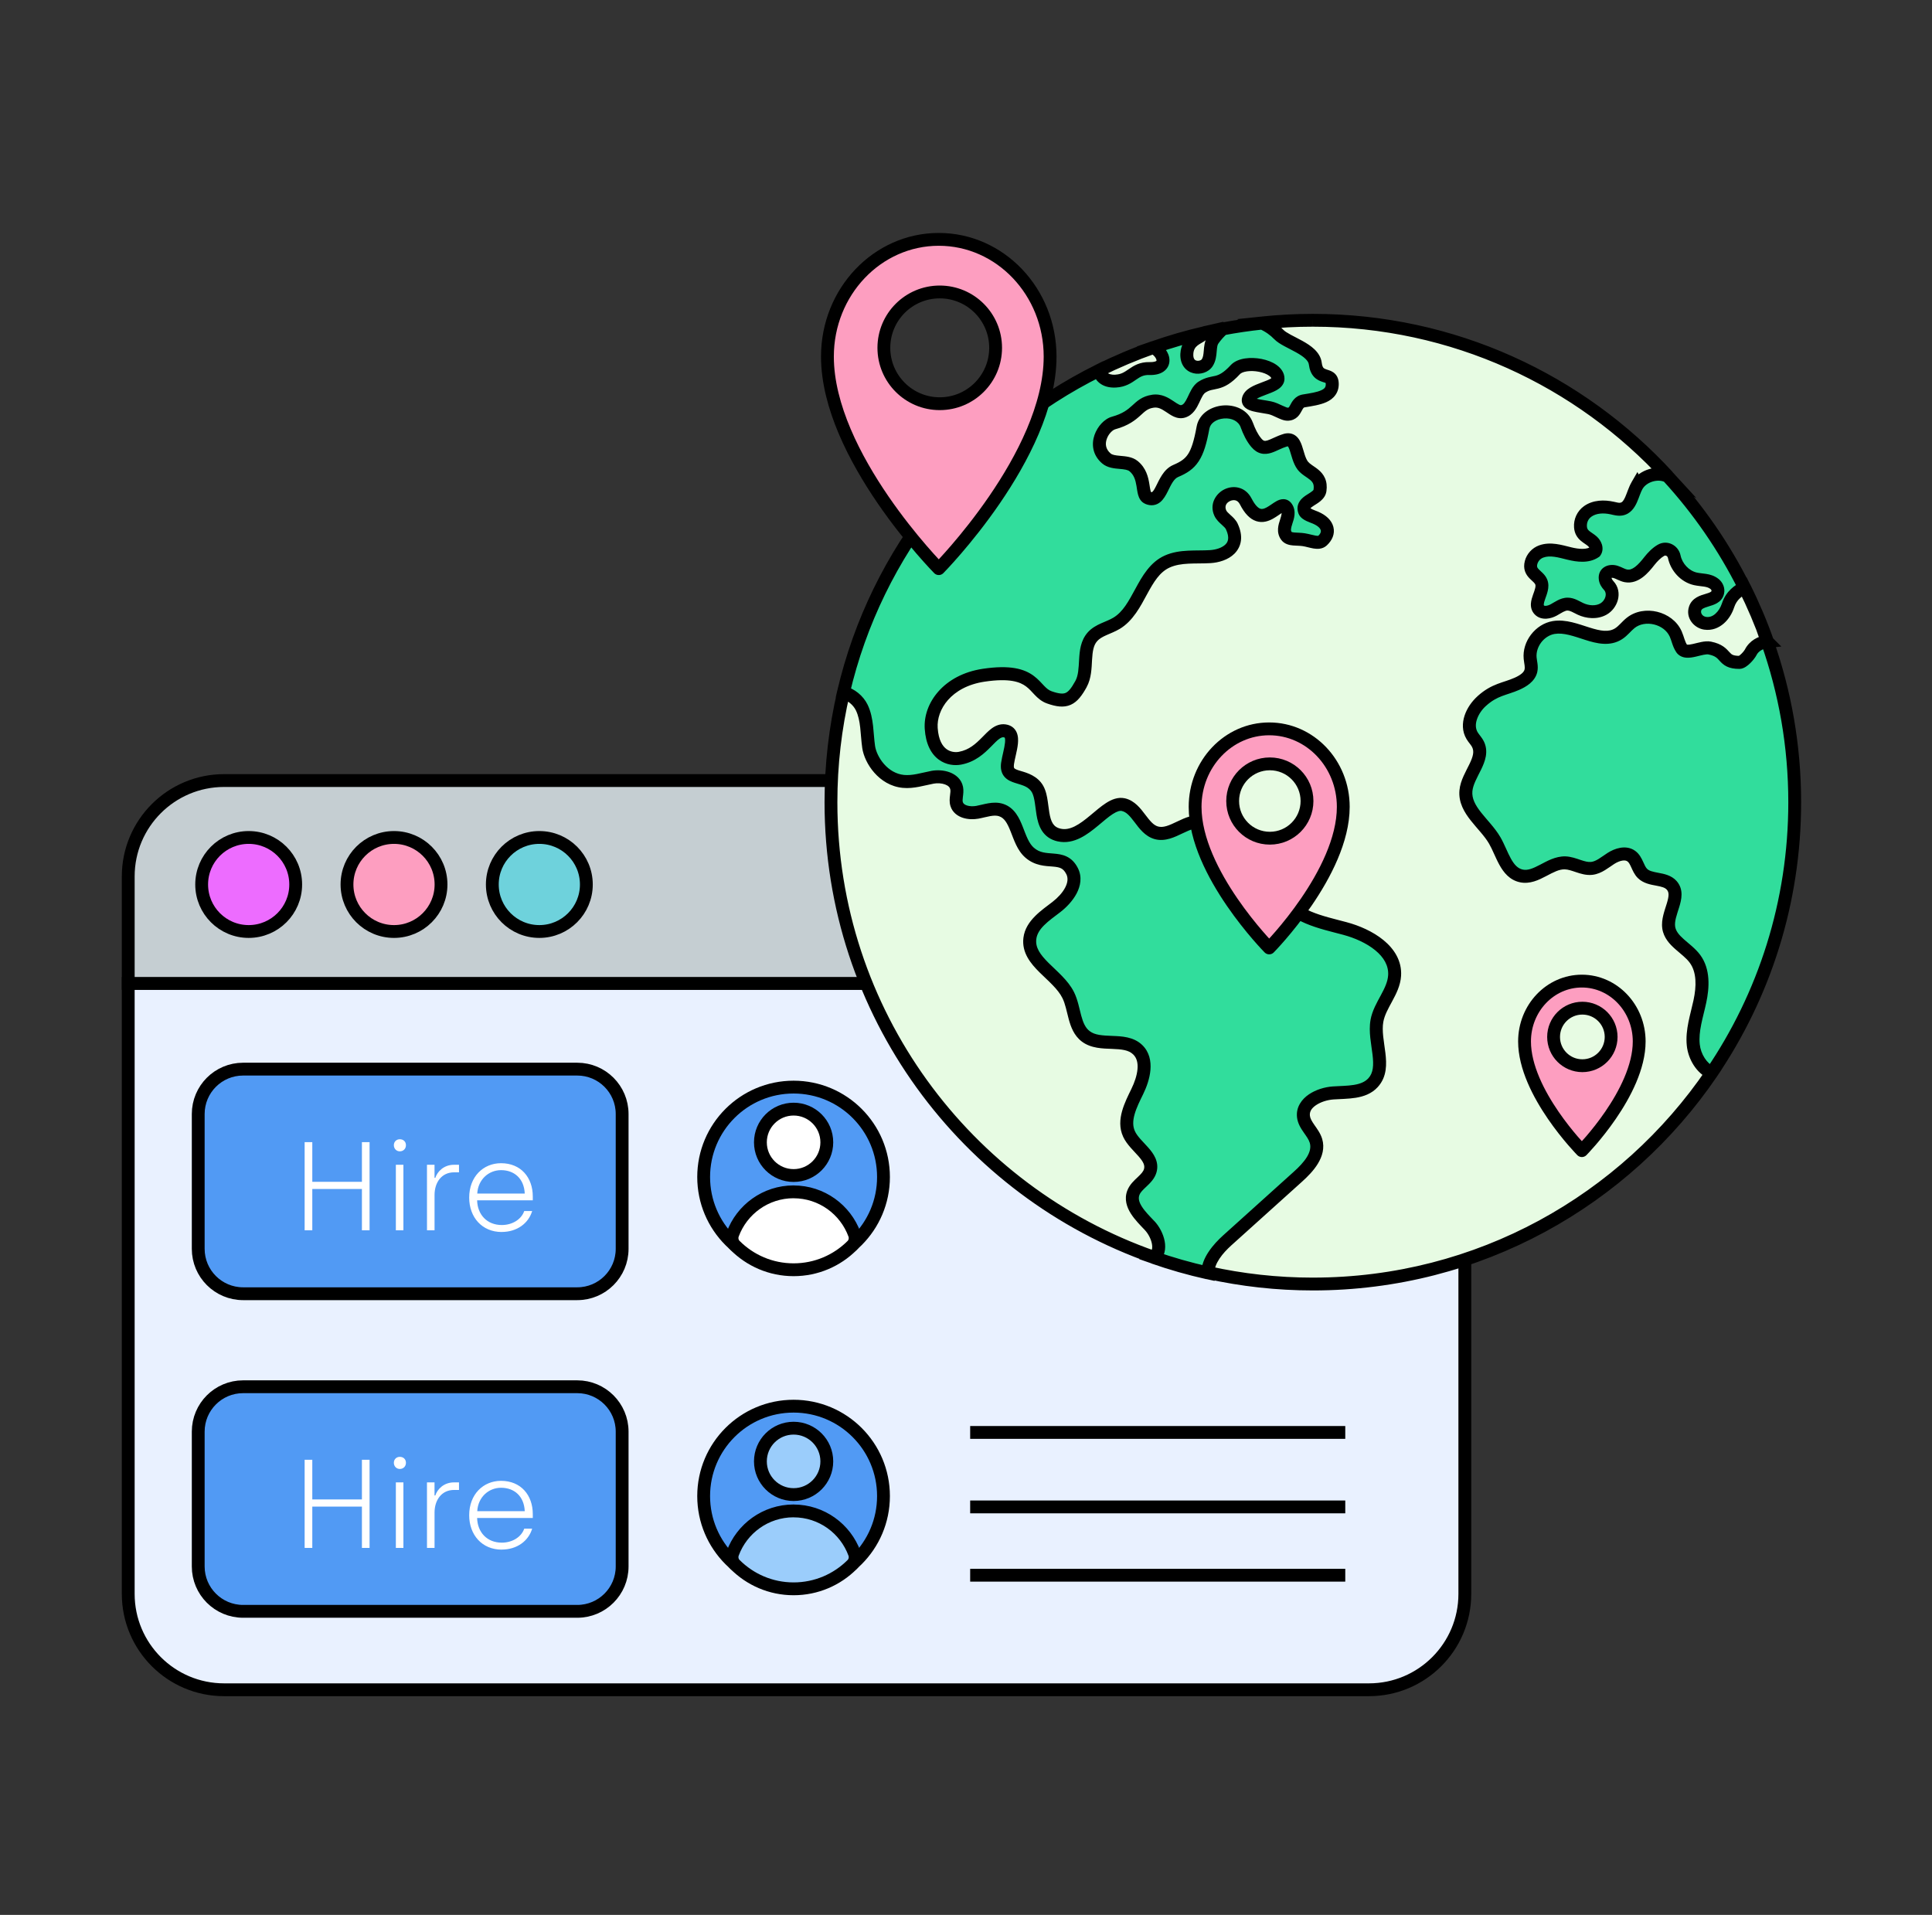 <svg fill="none" height="112" viewBox="0 0 113 112" width="113" xmlns="http://www.w3.org/2000/svg"><rect x="0" y="0" width="113" height="112" fill="#333333" stroke="none"/><path d="m7.5 57.516v35.708c0 3.096 2.51 5.608 5.608 5.608h66.96c3.096 0 5.608-2.51 5.608-5.608v-35.708z" fill="#e9f1ff" stroke="#000" stroke-miterlimit="10" stroke-width=".75"/><path d="m85.676 51.261c0-3.096-2.51-5.608-5.608-5.608h-66.96c-3.096 0-5.608 2.51-5.608 5.608v6.255h78.173v-6.255z" fill="#c5ced2" stroke="#000" stroke-miterlimit="10" stroke-width=".75"/><path d="m14.545 54.482c1.519 0 2.75-1.231 2.75-2.75 0-1.519-1.231-2.75-2.75-2.75-1.519 0-2.75 1.231-2.75 2.75 0 1.519 1.231 2.75 2.75 2.75z" fill="#ed6cff" stroke="#000" stroke-miterlimit="10" stroke-width=".75"/><path d="m23.045 54.482c1.519 0 2.75-1.231 2.75-2.75 0-1.519-1.231-2.75-2.75-2.75-1.519 0-2.75 1.231-2.75 2.75 0 1.519 1.231 2.75 2.75 2.75z" fill="#fd9ec0" stroke="#000" stroke-miterlimit="10" stroke-width=".75"/><path d="m31.545 54.482c1.519 0 2.75-1.231 2.75-2.75 0-1.519-1.231-2.75-2.75-2.75-1.519 0-2.75 1.231-2.75 2.75 0 1.519 1.231 2.75 2.75 2.75z" fill="#6ed2dc" stroke="#000" stroke-miterlimit="10" stroke-width=".75"/><path d="m33.763 81.109h-19.544c-1.45 0-2.625 1.175-2.625 2.625v7.886c0 1.45 1.175 2.625 2.625 2.625h19.544c1.45 0 2.625-1.175 2.625-2.625v-7.886c0-1.45-1.175-2.625-2.625-2.625z" fill="#519af4" stroke="#000" stroke-miterlimit="10" stroke-width=".75"/><path d="m17.818 90.536h.448v-2.418h2.902v2.418h.448v-5.157h-.448v2.321h-2.902v-2.321h-.448zm5.565-4.619c.214 0 .36-.155.36-.361 0-.205-.146-.347-.36-.347-.198 0-.347.146-.347.347 0 .201.146.361.347.361zm-.23 4.619h.442v-3.833h-.442zm1.821 0h.442v-2.064c0-.73.406-1.327 1.142-1.327h.288v-.442h-.295c-.59 0-.973.399-1.091.766h-.045v-.766h-.442zm4.369.097c.899 0 1.57-.509 1.782-1.223h-.464c-.169.493-.701.818-1.311.818-.87 0-1.422-.611-1.444-1.444h3.256v-.228c0-1.106-.694-1.944-1.857-1.944-1.039 0-1.863.789-1.863 2.012 0 1.149.75 2.012 1.902 2.012zm-1.429-2.246c.045-.825.671-1.37 1.392-1.37.773 0 1.347.493 1.386 1.37z" fill="#fff"/><path d="m33.763 62.532h-19.544c-1.45 0-2.625 1.175-2.625 2.625v7.886c0 1.45 1.175 2.625 2.625 2.625h19.544c1.45 0 2.625-1.175 2.625-2.625v-7.886c0-1.45-1.175-2.625-2.625-2.625z" fill="#519af4" stroke="#000" stroke-miterlimit="10" stroke-width=".75"/><path d="m17.818 71.959h.448v-2.418h2.902v2.418h.448v-5.157h-.448v2.321h-2.902v-2.321h-.448zm5.565-4.619c.214 0 .36-.155.36-.36s-.146-.347-.36-.347c-.198 0-.347.146-.347.347s.146.36.347.36zm-.23 4.619h.442v-3.833h-.442zm1.821 0h.442v-2.064c0-.73.406-1.327 1.142-1.327h.288v-.442h-.295c-.59 0-.973.399-1.091.766h-.045v-.766h-.442zm4.369.097c.899 0 1.57-.509 1.782-1.224h-.464c-.169.493-.701.818-1.311.818-.87 0-1.422-.611-1.444-1.444h3.256v-.228c0-1.106-.694-1.944-1.857-1.944-1.039 0-1.863.789-1.863 2.012 0 1.149.75 2.012 1.902 2.012zm-1.429-2.246c.045-.825.671-1.37 1.392-1.37.773 0 1.347.493 1.386 1.37z" fill="#fff"/><g stroke="#000" stroke-width=".75"><path d="m46.415 74.101c2.904 0 5.259-2.354 5.259-5.259s-2.354-5.259-5.259-5.259-5.259 2.354-5.259 5.259 2.354 5.259 5.259 5.259z" fill="#519af4" stroke-miterlimit="10"/><path d="m46.416 69.708c-1.638 0-3.033 1.039-3.564 2.492-.081.223-.027.478.142.647h.002c.876.876 2.084 1.419 3.42 1.419s2.544-.541 3.42-1.415h.002c.169-.171.223-.426.142-.649-.532-1.453-1.926-2.492-3.564-2.492z" fill="#fff" stroke-linecap="round" stroke-linejoin="round"/><path d="m46.417 68.755c1.073 0 1.942-.87 1.942-1.942 0-1.073-.87-1.942-1.942-1.942-1.073 0-1.942.87-1.942 1.942 0 1.073.87 1.942 1.942 1.942z" fill="#fff" stroke-linecap="round" stroke-linejoin="round"/><path d="m46.415 92.763c2.904 0 5.259-2.354 5.259-5.259s-2.354-5.259-5.259-5.259-5.259 2.354-5.259 5.259 2.354 5.259 5.259 5.259z" fill="#519af4" stroke-miterlimit="10"/><path d="m46.416 88.37c-1.638 0-3.033 1.039-3.564 2.492-.081.223-.027.478.142.647h.002c.876.876 2.084 1.419 3.42 1.419s2.544-.541 3.42-1.415h.002c.169-.171.223-.426.142-.649-.532-1.453-1.926-2.492-3.564-2.492z" fill="#9bcdfb" stroke-linecap="round" stroke-linejoin="round"/><path d="m46.417 87.416c1.073 0 1.942-.87 1.942-1.942 0-1.073-.87-1.942-1.942-1.942-1.073 0-1.942.87-1.942 1.942 0 1.073.87 1.942 1.942 1.942z" fill="#9bcdfb" stroke-linecap="round" stroke-linejoin="round"/><path d="m56.744 83.781h21.939" stroke-miterlimit="10"/><path d="m56.744 88.137h21.939" stroke-miterlimit="10"/><path d="m56.744 92.132h21.939" stroke-miterlimit="10"/></g><path d="m69.422 20.695c-.045.937.921.935 1.191.524.27-.411.092-.977.337-1.328.19-.273.387-.488.589-.658-.361.068-.721.141-1.078.223-.051.053-.107.104-.173.154-.153.113-.83.34-.864 1.084z" fill="#e7fbe3"/><path d="m67.241 71.679c-.521-.55-1.215-1.212-.946-1.92.196-.513.846-.765.989-1.296.223-.828-.884-1.361-1.244-2.14-.367-.793.099-1.698.483-2.483.384-.786.652-1.84.023-2.445-.769-.741-2.189-.134-3.04-.783-.706-.539-.629-1.616-1.022-2.411-.611-1.233-2.411-1.945-2.244-3.311.101-.822.899-1.337 1.555-1.843.655-.504 1.286-1.352.917-2.093-.537-1.08-1.577-.291-2.486-1.081-.775-.673-.688-2.17-1.664-2.492-.452-.149-.934.045-1.4.13-.468.084-1.067-.029-1.206-.483-.09-.297.062-.62.003-.926-.11-.568-.854-.745-1.42-.638-.568.108-1.123.297-1.698.241-1.176-.115-1.918-1.242-2.031-2.018-.114-.775-.063-1.598-.404-2.304-.203-.422-.628-.766-1.069-.873-.48 2.063-.735 4.212-.735 6.419 0 12.305 7.886 22.767 18.877 26.611.553-.36.253-1.345-.238-1.863z" fill="#e7fbe3"/><path d="m65.268 22.291c.903-.05 1.042-.754 1.966-.733 1.152.027.887-.908.23-1.232-1.095.384-2.158.833-3.186 1.343.077.301.31.661.988.623z" fill="#e7fbe3"/><path d="m71.796 72.54c1.372-1.235 2.742-2.471 4.114-3.706.616-.556 1.293-1.304 1.057-2.099-.154-.518-.673-.891-.732-1.429-.09-.822.912-1.315 1.738-1.373.825-.059 1.78.009 2.335-.602.836-.918.003-2.393.224-3.614.172-.938.976-1.695 1.034-2.647.092-1.448-1.506-2.381-2.908-2.754-1.402-.373-3.046-.687-3.733-1.964-.355-.662-.483-1.598-1.203-1.819-.456-.14-.962.099-1.42-.035-1.01-.297-.932-2.027-1.927-2.369-.911-.312-1.823.849-2.749.587-.828-.233-1.081-1.453-1.92-1.644-1.048-.239-2.251 2.111-3.76 1.775-1.333-.298-.745-2.085-1.361-2.835-.629-.766-1.801-.34-1.659-1.346.102-.727.563-1.808-.164-1.912-.793-.113-1.182 1.331-2.614 1.601-.584.11-1.579-.139-1.686-1.744-.084-1.275.935-2.793 3.075-3.111 3.063-.455 2.855.95 3.837 1.296.983.346 1.346.136 1.849-.778.465-.846.03-2.049.673-2.771.358-.401.936-.504 1.397-.78 1.363-.812 1.525-2.963 2.972-3.617.774-.349 1.668-.236 2.516-.288.842-.051 1.819-.551 1.268-1.751-.148-.322-.541-.482-.684-.806-.402-.908 1.003-1.632 1.491-.674.997 1.95 1.966-.245 2.382.361.352.515-.383 1.128 0 1.659.176.245.619.158 1.021.223.443.072.849.273 1.09.051.459-.423.384-.997-.402-1.337-.187-.08-.578-.193-.649-.382-.233-.628.828-.672.903-1.22.128-.921-.673-1.004-1.007-1.446-.437-.578-.309-1.701-1.034-1.482-.726.22-1.183.727-1.676.151-.258-.303-.426-.672-.565-1.044-.425-1.149-2.361-.935-2.56.149-.313 1.715-.659 2.141-1.595 2.537-.836.354-.792 1.921-1.631 1.573-.426-.176-.071-1.233-.837-1.857-.414-.336-1.182-.101-1.587-.447-.879-.751-.163-1.915.414-2.073 1.435-.393 1.358-1.138 2.307-1.275.809-.117 1.229.756 1.772.592.595-.179.617-1.11 1.093-1.415.678-.435 1.007 0 1.951-1.022.547-.592 2.513-.259 2.497.547-.011.522-1.644.584-1.738 1.203-.05.334.631.355 1.254.48.385.077.804.392 1.066.376.553-.03.393-.691.932-.78.852-.14 1.704-.248 1.658-1.038-.039-.668-.861-.127-.991-1.146-.108-.852-1.673-1.215-2.135-1.7-.23-.241-.569-.498-.97-.67-.772.081-1.536.194-2.29.336-.2.17-.398.387-.589.658-.245.351-.068.917-.337 1.328-.27.411-1.236.411-1.191-.524.036-.744.712-.971.864-1.084.066-.05.123-.101.173-.154-1.021.235-2.021.525-2.995.867.656.324.921 1.259-.23 1.232-.924-.021-1.065.684-1.966.733-.678.038-.911-.322-.988-.623-7.437 3.691-13.014 10.566-14.941 18.844.44.107.866.452 1.069.873.34.706.289 1.528.404 2.304.114.775.855 1.903 2.031 2.018.575.056 1.131-.134 1.698-.241.568-.108 1.31.071 1.42.638.059.306-.093.629-.003.926.139.455.739.566 1.206.483.468-.084.95-.279 1.4-.13.976.322.888 1.819 1.664 2.492.909.79 1.948.002 2.486 1.081.369.741-.261 1.587-.917 2.093-.655.504-1.454 1.021-1.555 1.843-.167 1.366 1.632 2.078 2.244 3.311.395.795.318 1.872 1.022 2.411.849.649 2.269.041 3.04.783.629.607.361 1.661-.023 2.445-.384.786-.851 1.689-.483 2.483.36.778 1.467 1.312 1.244 2.14-.143.532-.793.783-.989 1.296-.27.708.423 1.372.946 1.92.492.518.792 1.503.238 1.863 1.033.361 2.093.664 3.179.905-.026-.687.577-1.399 1.138-1.906z" fill="#31dd9c"/><path d="m103.368 37.532c-.403.044-.792.267-.974.631-.086.172-.449.587-.661.587-1.058 0-.667-.623-1.73-.837-.507-.101-1.363.449-1.652.018-.17-.255-.22-.568-.345-.846-.425-.955-1.825-1.293-2.638-.638-.242.194-.431.455-.691.623-1.101.711-2.514-.577-3.808-.358-.818.139-1.453.97-1.375 1.795.023.242.099.489.047.727-.086.381-.467.613-.824.771-.699.31-1.292.319-2.052 1.006-.568.512-.959 1.369-.568 2.025.102.173.252.318.342.497.438.864-.614 1.762-.702 2.727-.104 1.141 1.104 1.909 1.68 2.898.453.778.677 1.893 1.558 2.082.885.19 1.652-.787 2.557-.763.536.014 1.031.383 1.564.322.423-.048.762-.352 1.12-.581.358-.229.846-.384 1.191-.136.33.238.364.727.653 1.013.446.443 1.296.227 1.712.699.566.643-.304 1.62-.176 2.468.12.802 1.054 1.175 1.536 1.828.512.694.467 1.65.286 2.494-.181.845-.476 1.689-.385 2.548.071.674.483 1.367 1.076 1.626 3.069-4.513 4.862-9.96 4.862-15.828 0-3.296-.567-6.458-1.606-9.399z" fill="#31dd9c"/><path d="m95.75 28.405c-.291.5-.349 1.278-.918 1.381-.178.032-.358-.022-.536-.062-.485-.108-1.028-.093-1.432.196-.294.211-.449.553-.423.912.036.495.431.598.7.84.17.154.288.42.157.61-.429.292-1.003.223-1.507.101-.544-.133-1.111-.315-1.647-.119-.289.105-.515.351-.592.649-.166.632.444.739.598 1.143.203.533-.509 1.221-.11 1.631.208.214.571.14.833-.002.262-.141.516-.343.816-.343.268 0 .503.164.747.277.423.197.943.241 1.351.012.468-.265.706-.949.307-1.375-.102-.11-.185-.239-.205-.389-.057-.411.33-.494.605-.409.206.063.392.191.604.232.563.105 1.024-.419 1.376-.87.184-.233.417-.476.674-.623.315-.181.703.013.777.369.127.616.619 1.162 1.239 1.301.376.084.781.036 1.112.295.152.119.237.313.193.5-.131.566-1.117.328-1.322.938-.134.401.169.804.587.864.642.093 1.146-.459 1.334-1.039.202-.617.627-.869.954-1.062-1.185-2.374-2.696-4.556-4.472-6.491-.589-.3-1.465-.036-1.798.536z" fill="#31dd9c"/><path d="m102.021 34.359c-.325.193-.751.446-.953 1.062-.19.58-.693 1.132-1.334 1.039-.419-.06-.721-.464-.587-.864.205-.61 1.191-.372 1.322-.938.043-.188-.041-.381-.193-.5-.33-.259-.736-.209-1.113-.295-.619-.14-1.113-.685-1.239-1.301-.074-.357-.462-.55-.777-.369-.258.148-.491.39-.675.623-.354.452-.813.977-1.376.87-.212-.041-.398-.169-.604-.232-.276-.084-.662 0-.605.41.021.147.104.279.205.388.399.426.161 1.11-.307 1.375-.407.23-.926.187-1.351-.012-.242-.113-.479-.277-.747-.277-.298 0-.553.2-.816.343-.262.141-.625.217-.833.002-.398-.41.313-1.098.11-1.631-.154-.402-.763-.509-.598-1.143.078-.298.303-.543.592-.649.536-.196 1.104-.014 1.647.119.504.123 1.078.191 1.507-.101.131-.188.014-.456-.157-.61-.271-.242-.665-.345-.7-.84-.026-.36.13-.703.423-.912.404-.288.947-.304 1.432-.196.176.039.357.095.536.062.569-.102.628-.881.918-1.381.333-.572 1.209-.836 1.798-.536-5.151-5.609-12.544-9.125-20.759-9.125-1 0-1.988.053-2.962.155.401.172.739.429.97.67.462.485 2.027.848 2.135 1.7.13 1.019.952.477.991 1.146.047.79-.805.899-1.658 1.037-.539.089-.379.75-.932.78-.262.013-.681-.3-1.066-.377-.623-.125-1.306-.146-1.254-.48.093-.62 1.726-.681 1.738-1.203.017-.805-1.948-1.138-2.497-.546-.946 1.022-1.274.587-1.951 1.022-.476.306-.498 1.236-1.093 1.415-.543.164-.964-.709-1.772-.592-.95.137-.872.882-2.307 1.275-.578.158-1.293 1.322-.414 2.073.405.346 1.173.111 1.587.447.766.623.411 1.68.837 1.857.839.348.795-1.22 1.631-1.573.935-.398 1.281-.822 1.595-2.537.199-1.084 2.134-1.298 2.56-.149.139.372.306.742.565 1.043.492.577.95.069 1.676-.15.726-.22.599.903 1.034 1.482.333.441 1.134.524 1.007 1.446-.075.548-1.138.592-.903 1.22.071.19.462.303.649.383.787.34.863.914.402 1.337-.241.221-.647.021-1.09-.051-.402-.065-.845.021-1.021-.223-.383-.531.352-1.143 0-1.659-.416-.607-1.385 1.587-2.382-.361-.489-.958-1.893-.233-1.491.675.143.324.536.483.683.806.551 1.198-.426 1.698-1.268 1.751-.848.053-1.742-.062-2.516.288-1.446.652-1.61 2.804-2.972 3.617-.462.276-1.039.38-1.397.78-.644.72-.208 1.924-.673 2.771-.503.912-.866 1.125-1.849.778s-.774-1.751-3.837-1.296c-2.138.318-3.159 1.835-3.075 3.111.107 1.605 1.102 1.853 1.687 1.744 1.432-.27 1.82-1.714 2.614-1.601.727.104.268 1.185.164 1.912-.141 1.006 1.03.58 1.659 1.346.616.75.029 2.537 1.361 2.835 1.507.337 2.71-2.015 3.76-1.775.839.193 1.092 1.411 1.92 1.644.926.26 1.84-.9 2.749-.587.995.342.917 2.072 1.927 2.369.458.134.964-.105 1.42.035.718.221.846 1.156 1.203 1.819.687 1.278 2.331 1.59 3.733 1.963 1.402.373 2.998 1.307 2.908 2.754-.06.952-.864 1.709-1.034 2.647-.223 1.221.611 2.695-.224 3.614-.557.611-1.512.543-2.335.602-.825.059-1.828.551-1.738 1.373.059.536.578.911.732 1.429.236.795-.441 1.545-1.057 2.099-1.372 1.235-2.742 2.471-4.114 3.705-.562.506-1.164 1.22-1.138 1.906 1.974.438 4.025.67 6.131.67 9.698 0 18.254-4.9 23.325-12.357-.593-.261-1.006-.952-1.076-1.626-.09-.858.205-1.703.385-2.548s.226-1.799-.286-2.493c-.482-.653-1.415-1.025-1.536-1.828-.128-.848.742-1.823.176-2.468-.416-.471-1.266-.256-1.712-.699-.288-.286-.324-.775-.653-1.013-.345-.248-.833-.093-1.191.136-.358.229-.697.533-1.12.581-.533.06-1.028-.307-1.564-.322-.905-.022-1.671.953-2.557.763-.881-.188-1.105-1.304-1.558-2.082-.577-.989-1.783-1.759-1.68-2.898.087-.965 1.14-1.863.702-2.727-.09-.179-.239-.324-.342-.497-.392-.656 0-1.513.568-2.025.76-.685 1.352-.696 2.052-1.006.357-.158.738-.39.824-.771.053-.238-.023-.483-.047-.727-.078-.825.559-1.655 1.375-1.795 1.292-.22 2.706 1.069 3.808.358.261-.169.449-.428.691-.623.813-.655 2.213-.316 2.638.638.123.279.175.593.345.846.288.431 1.143-.119 1.652-.018 1.063.212.671.837 1.73.837.212 0 .575-.417.661-.587.184-.366.571-.589.974-.631-.385-1.09-.836-2.149-1.347-3.173z" fill="#e7fbe3"/><path d="m69.422 20.695-.265-.265c-.066.066-.105.154-.109.247zm1.528-.804.307.215.001-.001zm.589-.658.242.287c.13-.11.17-.294.097-.448-.073-.154-.24-.239-.408-.208zm-1.078.223-.083-.366c-.071.016-.135.052-.186.104zm-.173.154.222.302.003-.002zm-.864 1.084.265.265c.066-.066.105-.154.11-.248zm-2.183 50.985-.272.258.368.388.24-.478zm-.946-1.92-.35-.134v0zm.989-1.296.362.097zm-1.244-2.14.34-.157-0-0zm.483-2.483.337.165 0-0zm.023-2.445-.26.27 0.0 0zm-3.04-.783-.228.298h0zm-1.022-2.411.336-.166-0-0zm-2.244-3.311-.372-.046v0zm1.555-1.843-.229-.297-0.0 0zm.917-2.093-.336.167v0zm-2.486-1.081.246-.283-0-0zm-1.664-2.492.117-.356zm-1.4.13.067.369 0-0zm-1.206-.483-.359.109v0zm.003-.926.368-.071-0-.001zm-1.42-.638-.07-.368-.001 0zm-1.698.241-.036.373h0zm-2.031-2.018.371-.054-0-.001zm-.404-2.304.338-.163zm-1.069-.873.088-.364-.368-.089-.086.368zm18.142 33.029-.124.354.174.061.154-.101zm-.238-1.863.272-.258-.368-.388-.24.478zm-1.975-49.385-.021-.374c-.093.005-.18.044-.245.11zm1.966-.733.009-.375h-0zm.23-1.232.166-.336c-.09-.044-.195-.051-.29-.018zm-3.186 1.343-.167-.336c-.158.079-.24.257-.197.429zm.988.623.021.374c.092-.005.18-.044.245-.11zm6.53 50.247-.251-.279-.007.006-.007.007zm4.114-3.706.251.279 0-0zm1.057-2.099-.359.107 0.0 0zm-.732-1.429.373-.041v-0zm4.073-1.976-.277-.252-0.0 0zm.224-3.614-.369-.068-0.0.001zm1.034-2.647-.374-.024-0.0.001zm-6.64-4.717-.331.177 0.0 0zm-1.203-1.819.11-.358-0-0zm-1.42-.035-.106.36 0.0 0zm-1.927-2.369.122-.355-0-0zm-2.749.587.102-.361-0-0zm-1.92-1.644-.084.366h0zm-3.76 1.775-.082.366 0.0 0zm-1.361-2.835-.29.238zm-1.659-1.346-.371-.052zm-.164-1.912.053-.371h-0zm-2.614 1.601.069.369zm-1.686-1.744-.374.025v0zm3.075-3.111-.055-.371zm3.837 1.296-.125.354h0zm1.849-.778.329.181v-0zm.673-2.771-.28-.25-0.0.001zm1.397-.78-.192-.322-.001 0zm2.972-3.617-.154-.342h-0zm2.516-.288.023.374h0zm1.268-1.751-.341.156 0.0 0zm-.684-.806.343-.151-0-0zm1.491-.674-.334.17 0.0.001zm2.382.361.309-.212-0-0zm0 1.659.305-.219-0-0zm1.021.223.06-.37-.001-0zm1.09.051.254.276 0-0zm-.402-1.337.149-.344-.002-.001zm-.649-.382-.351.131 0.0 0zm.903-1.22-.371-.051-0.0.001zm-1.007-1.446-.299.226 0.0.001zm-2.71-1.331-.286.243 0.0.001zm-.565-1.044-.352.13 0.0.001zm-2.56.149-.369-.068-0.0 0zm-1.595 2.537.146.345v-0zm-1.631 1.573.144-.346-0-0zm-.837-1.857.237-.291-0-0zm-1.587-.447.244-.285h-0zm.414-2.073-.099-.362h-0zm2.307-1.275.054.371 0-0zm1.772.592-.108-.359-0.0 0zm1.093-1.415-.203-.316h-0zm1.951-1.022-.276-.254zm2.497.547-.375-.008v0zm-1.738 1.203-.371-.056-0.0.001zm1.254.48-.074.368.001 0zm1.066.376-.02-.374h-.001zm.932-.78-.061-.37-0.0 0zm1.658-1.038-.374.022v0zm-.991-1.146.372-.047zm-2.135-1.7.271-.259-0-.001zm-.97-.67.148-.345-.09-.038-.097.01zm-2.29.336-.069-.368-.098.018-.076.065zm-.589.658-.306-.216-.001.001zm-1.528.804-.374-.018v0zm.864-1.084.224.301.001-.001zm.173-.154.273.257.849-.9-1.206.277zm-2.995.867-.124-.354-.842.295.8.395zm-.23 1.232.009-.375h-0zm-1.966.733-.021-.374h-0zm-.988-.623.363-.093-.115-.449-.415.206zm-14.941 18.844-.365-.085-.084.362.361.088zm1.069.873.338-.163v-0zm2.435 4.321-.036.373h0zm1.698-.241.069.368.001-0zm1.42.638.368-.071-0-.001zm-.003.926-.359.109zm1.206.483.066.369.001-0zm1.4-.13-.118.356 0.0 0zm1.664 2.492.246-.283-0-0zm2.486 1.081-.336.167zm-.917 2.093.229.297 0-0zm-1.555 1.843-.372-.046-0.0 0zm2.244 3.311-.336.167 0.0 0zm1.022 2.411-.228.298 0.0 0zm3.04.783.26-.27-0-0zm-.023 2.445-.337-.165-0.0 0zm-.483 2.483.34-.157-0-0zm1.244 2.14.362.098zm-.989 1.296-.35-.134-0.0 0zm.946 1.92.272-.258-0-0zm.238 1.863-.204-.315-.641.416.721.252zm3.179.905-.081.366.474.105-.018-.485zm1.138-1.906.251.278.007-.006.007-.007zm31.579-35.016.041.373.78-.084-.556-.554zm-.974.631-.335-.168zm-2.391-.25.074-.368-.001-0zm-1.652.018-.312.208 0.0.001zm-.345-.846-.343.152.001.001zm-2.638-.638.234.293.001-.001zm-.691.623.203.315 0-0zm-3.808-.358-.062-.37h-0zm-1.375 1.795.373-.035v-.001zm.047.727.366.082 0-.001zm-.824.771-.152-.343-0.0 0zm-2.052 1.006.251.278 0-0zm-.568 2.025.323-.191-.001-.001zm.342.497-.335.169 0.0.001zm-.702 2.727.373.034v-0zm1.68 2.898.324-.189-0-0zm1.558 2.082-.079.367 0.0 0zm2.557-.763-.01.375h.001zm1.564.322.042.373 0-0zm2.311-.717.219-.304-0-0zm.653 1.013.264-.266-.001-.001zm1.712.699.281-.248-0-0zm-.176 2.468.371-.056-0-0zm1.536 1.828-.302.223h0zm.286 2.494-.367-.079-0.0 0zm-.385 2.548.373-.039v-0zm1.076 1.626-.15.344.286.124.175-.257zm3.256-25.227.265-.266-1.168-1.165.549 1.555zm-7.617-9.126.336-.168-.31-.622-.349.601zm-.918 1.381.066.369.001-0zm-.536-.062-.082.366.001 0zm-1.432.196-.218-.305-0.0 0zm-.423.912-.374.027v.001zm.7.84.251-.278-.001-0zm.157.61.211.31.058-.039.04-.058zm-1.507.101-.089.364.001 0zm-1.647-.119.129.352 0-0zm-.592.649.363.095 0-.001zm.598 1.143-.35.133v0zm-.11 1.631.269-.261-0-0zm2.396-.068.159-.34-.001-0zm1.351.012.183.327.001-.001zm.307-1.375-.274.256.001.001zm-.205-.389.372-.049-0-.003zm.605-.409.11-.358-0-0zm.604.232-.07.368.002 0zm1.376-.87-.295-.232-.001.001zm.674-.623.186.325 0-0zm.777.369.367-.075-0-.001zm1.239 1.301.082-.366h-0zm1.112.295.231-.295v-0zm.193.5-.365-.085v.001zm-1.322.938-.355-.119-0.0 0zm.587.864.054-.371-.001-0zm1.334-1.039-.356-.117v.001zm.954-1.062.19.323.301-.178-.156-.313zm-4.472-6.491.276-.254-.046-.05-.06-.031zm-1.798.536-.335.168.31.621.349-.6zm6.269 5.952.191.323.023-.013.02-.016zm-.953 1.062-.357-.117v0zm-1.334 1.039.054-.371-.001-0zm-.587-.864-.355-.119-0.0 0zm1.322-.938-.366-.085v0zm-.193-.5-.232.295.001.001zm-1.113-.295.083-.366-.001-0zm-1.239-1.301.367-.075-0-.001zm-.777-.369.186.325 0-0zm-.675.623-.295-.232-.001.001zm-1.376.87-.071.368.001 0zm-.604-.232.11-.358-0-0zm-.605.41-.371.052 0.0.001zm.205.388-.276.254.003.003zm-.307 1.375-.185-.326-0.0 0zm-1.351-.012.159-.34-.001-0zm-1.563.066.178.33.001-0zm-.833.002.27-.26-.001-.001zm.11-1.631.35-.134-0-0zm-.598-1.143-.363-.095-0.0 0zm.592-.649.128.352 0-0zm1.647.119.089-.364-0-0zm1.507-.101.211.31.057-.039.04-.057zm-.157-.61.251-.278-.001-.001zm-.7-.84.374-.026-0-.001zm.423-.912-.218-.305zm1.432-.196-.082.366.001 0zm.536.062-.066-.369-.002 0zm.918-1.381-.324-.189zm1.798-.536-.17.334 1.852.942-1.405-1.53zm-23.721-8.97-.039-.373-1.432.15 1.323.567zm.97.67.271-.259-0-0zm2.135 1.7.372-.047v-0zm.991 1.146-.374.022v0zm-1.658 1.037-.06-.37-.001 0zm-.932.78.019.374.001-0zm-1.066-.377-.074.368.001 0zm-1.254-.48.371.057 0-.001zm1.738-1.203.375.009v-.001zm-2.497-.546-.275-.255-0.0 0zm-1.951 1.022-.203-.316h-0zm-1.093 1.415-.108-.359h-0zm-1.772-.592.053.371h0zm-2.307 1.275.099.362h0zm-.414 2.073.244-.285-0-0zm1.587.447.237-.291-0-0zm.837 1.857.144-.346-0-0zm1.631-1.573.146.345.001-0zm1.595-2.537-.369-.068-0.0 0zm2.56-.149-.352.13 0.0.001zm.565 1.043.285-.243-.001-.001zm2.71 1.331-.3.226 0.0 0zm1.007 1.446.371.051zm-.903 1.22.351-.131-0-0zm.649.383.149-.344-.001-.001zm.402 1.337-.254-.276v0zm-1.09-.051.06-.37-.001-0zm-1.021-.223-.304.219 0.0.001zm0-1.659.31-.211-0-.001zm-2.382-.361-.334.171 0.0 0zm-1.491.675.343-.152-0-0zm.683.806-.341.156 0.0.001zm-1.268 1.751.023.374h0zm-2.516.288.154.342zm-2.972 3.617.192.322h0zm-1.397.78.279.25v-0zm-.673 2.771.328.181 0-0zm-5.686-.518-.055-.371zm-3.075 3.111-.374.025v0zm1.687 1.744.069.368zm2.614-1.601.053-.371-0-0zm.164 1.912-.371-.053-0.0.001zm1.659 1.346-.29.238zm1.361 2.835.082-.366zm3.76-1.775.084-.365-.001-0zm1.92 1.644-.102.361h0zm2.749-.587-.122.355 0.0 0zm1.927 2.369-.106.36 0.0 0zm1.42.035.11-.358-0-0zm1.203 1.819.33-.177-0-0zm6.64 4.717.374.024v-0zm-1.034 2.647.369.067 0-0zm-.224 3.614.277.253 0-0zm-2.335.602.027.374zm-1.738 1.373.373-.041v-0zm.732 1.429-.359.107 0.0 0zm-1.057 2.099-.251-.279h-0zm-4.114 3.705-.251-.279-0.0 0zm-1.138 1.906-.375.014.011.289.283.063zm29.456-11.687.31.211.254-.373-.413-.181zm-1.076-1.626.373-.039v-0zm.099-5.041-.302.223zm-1.536-1.828.371-.056-0-0zm.176-2.468.282-.247-.001-.001zm-1.712-.699-.265.266 0.0 0zm-.653-1.013.219-.304-0-0zm-2.311.717.042.373h0zm-1.564-.322.011-.375h-.001zm-2.557.763.079-.367-0-0zm-1.558-2.082.324-.189-0-0zm-1.68-2.898-.373-.034v0zm.702-2.727-.335.169 0.0.001zm-.342-.497.323-.191-.001-.001zm.568-2.025-.251-.279-0.0 0zm2.052-1.006.152.343zm.824-.771.366.083 0-.001zm-.047-.727-.373.035 0.0.001zm1.375-1.795-.063-.37-.001 0zm3.808.358.203.315.001-0zm.691-.623-.235-.292-0.0 0zm2.638.638.343-.152-0-0zm.345.846.312-.208-.001-.001zm1.652-.018.073-.368v-0zm2.391.25.335.169v-.001zm.974-.631.039.373.473-.049-.158-.449zm-1.347-3.173.335-.168-.208-.415-.362.29zm-32.981-13.677c-.014.299.051.562.198.769.147.208.354.329.566.381.393.095.878-.04 1.115-.402l-.627-.411c-.012.018-.046.051-.113.074-.065.022-.137.026-.199.011-.058-.014-.101-.042-.13-.085-.03-.043-.069-.131-.061-.3zm1.879.748c.195-.297.219-.638.238-.861.023-.267.04-.382.093-.458l-.615-.43c-.192.275-.209.619-.226.825-.021.251-.043.399-.118.512zm.331-1.319c.173-.248.348-.439.523-.586l-.483-.573c-.229.193-.448.434-.655.73zm.212-1.241c-.365.069-.73.143-1.092.226l.167.731c.352-.08.707-.153 1.064-.22zm-1.278.33c-.041.042-.082.079-.129.115l.45.6c.085-.064.155-.129.217-.192zm-.126.113c.003-.002-.004.003-.04.023-.027.015-.074.041-.119.066-.095.054-.217.13-.339.233-.25.213-.496.546-.519 1.047l.749.035c.024-.509.422-.586.712-.799zm-.907 1.121-.002.002.53.53.002-.002zm-1.645 50.993c-.274-.289-.544-.56-.725-.844-.176-.277-.217-.49-.142-.685l-.701-.267c-.195.513-.024.985.21 1.354.23.362.567.698.814.958zm-.867-1.528c.061-.16.197-.29.421-.502.195-.184.476-.447.58-.83l-.724-.195c-.04.148-.155.277-.37.48-.185.175-.473.427-.607.78zm1.001-1.333c.166-.618-.187-1.096-.484-1.433-.078-.089-.16-.176-.238-.259-.079-.084-.154-.164-.225-.245-.143-.163-.252-.31-.319-.457l-.681.315c.112.243.277.454.436.636.08.092.163.181.241.264.08.085.153.163.222.242.291.33.379.533.323.743zm-1.266-2.395c-.132-.285-.125-.609-.019-.986.108-.384.302-.772.499-1.175l-.674-.33c-.187.382-.418.838-.548 1.302-.132.469-.175.995.061 1.504zm.48-2.161c.203-.416.387-.923.428-1.424.042-.504-.058-1.048-.482-1.456l-.52.54c.205.198.286.483.255.854-.031.374-.174.786-.355 1.157zm-.054-2.88c-.504-.485-1.205-.51-1.735-.53-.596-.024-1.026-.043-1.338-.281l-.455.596c.539.411 1.244.413 1.763.434.585.023.979.066 1.244.321zm-3.073-.811c-.248-.189-.38-.486-.494-.909-.104-.385-.201-.928-.419-1.369l-.672.332c.175.354.236.747.368 1.233.122.449.305.96.763 1.309zm-.914-2.279c-.178-.359-.435-.667-.698-.939-.247-.257-.562-.542-.787-.766-.504-.502-.782-.905-.722-1.394l-.744-.091c-.107.876.431 1.512.938 2.017.281.279.52.488.776.755.241.25.438.494.566.752zm-2.207-3.099c.036-.295.198-.556.463-.821.271-.272.602-.503.95-.771l-.458-.594c-.309.238-.706.517-1.022.835-.324.325-.612.732-.676 1.259zm1.412-1.592c.356-.274.72-.651.946-1.08.227-.431.335-.962.078-1.477l-.671.334c.112.225.089.49-.071.793-.161.306-.441.605-.739.835zm1.024-2.557c-.168-.336-.39-.554-.66-.684-.255-.123-.525-.153-.748-.172-.474-.039-.823-.042-1.167-.341l-.492.566c.565.491 1.19.489 1.597.523.217.018.365.042.484.1.105.05.213.139.314.343zm-2.576-1.197c-.14-.121-.253-.291-.358-.508-.108-.223-.19-.458-.296-.724-.192-.485-.466-1.111-1.138-1.333l-.235.712c.303.1.473.384.676.896.092.232.194.518.318.775.127.263.294.533.542.748zm-1.792-2.565c-.311-.102-.615-.081-.876-.036-.131.022-.259.053-.376.08-.12.028-.228.054-.333.073l.133.738c.128-.023.256-.054.371-.081.119-.028.227-.053.331-.071.21-.036.372-.037.513.009zm-1.584.117c-.185.033-.387.025-.543-.026-.152-.05-.216-.123-.238-.197l-.718.219c.116.381.422.592.721.691.296.098.628.103.911.052zm-.781-.224c-.019-.062-.017-.142.003-.304.017-.136.052-.36.009-.583l-.737.141c.016.082.005.173-.017.349-.019.15-.048.381.024.615zm.012-.888c-.088-.454-.429-.721-.775-.852-.343-.129-.742-.148-1.083-.084l.139.737c.225-.042.481-.026.679.049.195.073.281.178.303.292zm-1.858-.935c-.149.029-.297.062-.437.094-.142.032-.276.063-.409.088-.266.051-.509.077-.746.054l-.072.747c.339.033.661-.007.958-.064.148-.028.296-.062.435-.093.142-.032.277-.063.411-.088zm-1.592.236c-.472-.046-.87-.296-1.169-.636-.303-.344-.482-.754-.527-1.063l-.742.108c.068.467.317 1.008.707 1.451.394.447.955.818 1.659.886zm-1.696-1.699c-.027-.181-.044-.368-.061-.565-.016-.193-.032-.398-.055-.601-.046-.406-.124-.837-.321-1.247l-.676.326c.143.297.209.629.252 1.005.021.189.036.378.053.58.017.198.036.405.066.611zm-.437-2.412c-.251-.52-.766-.941-1.319-1.075l-.177.729c.33.08.664.349.82.672zm-1.772-.795c-.487 2.09-.745 4.268-.745 6.504h.75c0-2.179.251-4.299.725-6.334zm-.745 6.504c0 12.469 7.991 23.07 19.128 26.965l.248-.708c-10.846-3.793-18.626-14.116-18.626-26.257zm19.457 26.925c.464-.302.515-.837.436-1.256-.081-.429-.314-.87-.607-1.179l-.544.516c.198.209.361.52.414.802.055.292-.02.43-.108.488zm-.778-2.345-.002.003.67.336.002-.003zm-1.619-48.842c.567-.031.905-.279 1.166-.458.247-.169.431-.283.771-.275l.017-.75c-.584-.013-.932.215-1.211.405-.265.181-.448.31-.784.328zm1.937-.733c.33.008.62-.051.838-.203.235-.165.343-.41.339-.662-.007-.454-.361-.875-.772-1.078l-.332.673c.111.055.204.135.268.221.066.089.085.161.086.196 0.0.019-.001.023-.019.036-.036.025-.144.073-.39.068zm.115-1.96c-1.109.389-2.186.844-3.229 1.361l.334.672c1.015-.503 2.063-.946 3.143-1.325zm-3.425 1.79c.051.201.162.449.397.638.24.193.565.29.975.267l-.042-.749c-.268.015-.398-.05-.463-.102-.07-.057-.115-.139-.14-.239zm1.617.795.002-.002-.532-.529-.002.002zm6.515 50.262c.686-.617 1.371-1.235 2.057-1.853.685-.618 1.371-1.235 2.057-1.853l-.502-.557c-.686.617-1.371 1.235-2.057 1.853-.685.618-1.371 1.235-2.057 1.853zm4.114-3.706c.314-.284.671-.639.917-1.043.248-.407.407-.905.248-1.441l-.719.214c.077.259.016.533-.17.837-.188.308-.478.604-.779.876zm1.165-2.484c-.098-.331-.313-.612-.453-.814-.158-.228-.248-.385-.266-.549l-.746.081c.041.374.24.672.395.895.172.248.295.413.35.6zm-.719-1.363c-.025-.224.088-.434.364-.622.279-.19.669-.311 1.028-.336l-.053-.748c-.467.033-.99.188-1.397.464-.409.278-.753.725-.687 1.324zm1.391-.958c.371-.026.871-.028 1.302-.098.45-.073.925-.231 1.284-.626l-.555-.504c-.196.216-.477.33-.849.39-.391.064-.781.058-1.235.09zm2.586-.724c.54-.593.514-1.349.438-1.99-.02-.165-.044-.331-.067-.491-.023-.162-.045-.319-.061-.473-.032-.31-.039-.591.007-.845l-.738-.134c-.065.356-.05.718-.015 1.056.018.17.042.339.065.502.024.164.047.32.065.474.075.631.048 1.071-.248 1.397zm.316-3.799c.073-.398.28-.763.521-1.208.227-.421.484-.915.519-1.484l-.749-.046c-.024.383-.198.743-.43 1.174-.219.406-.5.888-.599 1.429zm1.04-2.691c.056-.886-.411-1.588-1.03-2.094-.617-.504-1.42-.85-2.155-1.046l-.193.725c.667.178 1.363.485 1.873.902.507.415.792.904.757 1.466zm-3.185-3.14c-.722-.192-1.444-.355-2.085-.626-.632-.268-1.127-.62-1.414-1.153l-.661.355c.4.744 1.07 1.187 1.782 1.488.704.298 1.504.479 2.184.66zm-3.499-1.778c-.077-.144-.145-.309-.219-.494-.071-.178-.148-.38-.239-.567-.18-.373-.453-.782-.966-.939l-.22.717c.207.064.358.233.511.549.076.157.142.327.217.518.073.184.154.385.255.571zm-1.423-2c-.314-.096-.632-.058-.859-.034-.256.027-.42.041-.566-.002l-.211.72c.313.091.63.052.856.028.255-.027.417-.038.56.005zm-1.424-.036c-.148-.043-.27-.14-.389-.306-.125-.173-.226-.393-.345-.656-.112-.248-.241-.539-.412-.788-.176-.255-.416-.494-.766-.614l-.244.709c.148.051.272.156.392.331.125.181.227.405.346.67.113.249.243.54.419.785.182.253.429.483.786.588zm-1.912-2.364c-.626-.214-1.229.089-1.652.291-.236.113-.437.209-.632.266-.189.055-.344.064-.485.024l-.204.722c.321.091.628.053.899-.026.265-.077.523-.203.745-.309.492-.235.801-.356 1.086-.259zm-2.769.581c-.27-.076-.466-.317-.759-.704-.253-.333-.604-.814-1.179-.945l-.167.731c.264.06.458.285.749.667.25.33.595.815 1.153.972zm-1.938-1.649c-.414-.095-.796.077-1.103.273-.309.198-.632.482-.927.728-.31.257-.605.486-.903.634-.292.145-.561.199-.829.139l-.163.732c.487.108.934-.006 1.325-.2.384-.191.738-.471 1.049-.73.325-.27.594-.508.852-.673.261-.167.421-.199.532-.174zm-3.761 1.775c-.236-.053-.366-.162-.455-.3-.1-.155-.161-.368-.207-.644-.023-.136-.04-.276-.06-.425-.019-.146-.04-.301-.068-.452-.055-.294-.148-.624-.364-.886l-.58.476c.092.113.157.288.206.549.024.127.042.263.061.409.019.144.038.3.064.453.05.301.131.638.315.925.195.304.492.531.922.627zm-1.153-2.707c-.403-.491-1-.607-1.293-.702-.174-.057-.237-.097-.264-.127-.005-.006-.047-.045-.021-.227l-.743-.104c-.045.321.007.606.201.827.173.197.416.287.595.345.415.135.718.189.945.465zm-1.578-1.056c.023-.163.066-.348.114-.561.046-.203.095-.431.117-.644.02-.205.021-.454-.078-.673-.115-.255-.338-.415-.636-.457l-.106.743c.066.009.058.023.058.023.016.035.032.122.015.291-.016.161-.055.346-.102.553-.044.197-.097.42-.125.621zm-.483-2.336c-.33-.047-.6.076-.815.232-.202.147-.398.356-.572.532-.37.375-.755.727-1.349.839l.139.737c.838-.158 1.363-.663 1.744-1.049.201-.204.341-.352.479-.452.126-.092.202-.106.269-.097zm-2.736 1.603c-.213.04-.496.012-.729-.161-.224-.166-.465-.513-.514-1.239l-.748.05c.059.88.368 1.459.815 1.791.437.325.944.366 1.315.296zm-1.243-1.4c-.069-1.05.778-2.421 2.756-2.715l-.11-.742c-2.301.342-3.493 2.006-3.394 3.506zm2.756-2.715c1.477-.219 2.076.022 2.42.278.194.144.321.299.508.495.178.185.399.39.729.506l.249-.707c-.161-.057-.282-.158-.437-.319-.145-.151-.342-.384-.602-.577-.564-.42-1.392-.653-2.978-.418zm3.657 1.279c.511.18.968.258 1.382.072.401-.179.668-.565.92-1.023l-.657-.362c-.251.456-.417.632-.569.7-.138.062-.355.072-.827-.095zm2.302-.951c.283-.515.288-1.131.316-1.59.03-.508.084-.86.309-1.111l-.56-.499c-.419.47-.469 1.08-.498 1.565-.032.534-.042.943-.224 1.274zm.624-2.701c.124-.139.298-.239.534-.345.214-.096.521-.211.776-.364l-.385-.644c-.205.123-.417.197-.698.323-.258.115-.552.268-.787.529zm1.31-.708c.788-.469 1.216-1.319 1.592-2.011.402-.739.751-1.319 1.343-1.586l-.309-.683c-.856.387-1.311 1.209-1.693 1.912-.408.75-.742 1.382-1.317 1.724zm2.935-3.597c.325-.146.688-.202 1.095-.223.204-.011.411-.012.628-.014.214-.002.438-.005.661-.018l-.045-.749c-.201.012-.407.015-.623.017-.213.002-.437.004-.659.015-.445.023-.916.086-1.365.288zm2.385-.255c.467-.029 1.028-.182 1.399-.554.193-.194.332-.445.371-.752.038-.303-.025-.63-.184-.976l-.681.313c.117.254.138.439.121.569-.016.126-.07.228-.158.316-.19.19-.539.312-.913.335zm1.586-2.282c-.112-.245-.312-.416-.434-.525-.146-.131-.214-.2-.247-.276l-.686.303c.11.248.31.421.433.531.147.132.217.202.253.279zm-.682-.801c-.098-.222.001-.436.232-.547.112-.054.228-.065.323-.04.086.023.182.084.259.235l.668-.34c-.167-.328-.429-.536-.731-.618-.293-.08-.595-.033-.845.088-.493.238-.895.84-.591 1.526zm.814-.352c.267.523.576.856.951.979.385.126.729-.004.972-.137.123-.067.238-.145.331-.209.101-.069.172-.118.234-.152.068-.037.071-.025.037-.026-.024-.001-.055-.008-.083-.025-.027-.016-.037-.031-.035-.029l.619-.424c-.109-.16-.274-.267-.48-.273-.171-.005-.319.064-.416.117-.103.056-.21.131-.298.191-.096.065-.182.123-.268.17-.176.096-.287.112-.378.082-.099-.033-.286-.156-.517-.608zm2.406.402c.054.079.048.166-.059.496-.082.253-.254.729.064 1.17l.609-.438c-.065-.09-.061-.186.041-.501.077-.238.262-.715-.036-1.151zm.005 1.666c.194.27.507.317.696.334.103.01.217.013.308.017.098.005.184.011.262.023l.119-.74c-.122-.02-.243-.027-.346-.032-.111-.005-.194-.007-.274-.015-.177-.016-.173-.049-.156-.024zm1.265.374c.094.015.19.038.294.064.099.024.214.053.325.072.209.035.529.058.785-.178l-.507-.552c-0.0 0.0 0-0.0.001-.001.001-.001.002-.001.002-.001.001-0-.002.001-.012.003-.024.003-.068.003-.145-.01-.077-.013-.162-.034-.271-.06-.103-.025-.225-.055-.352-.075zm1.405-.043c.297-.274.478-.655.376-1.066-.099-.397-.434-.696-.883-.891l-.298.688c.337.146.433.304.453.384.017.067.006.183-.156.333zm-.509-1.958c-.055-.023-.127-.05-.182-.072-.062-.024-.12-.047-.172-.072-.053-.025-.088-.046-.107-.061-.022-.017-0-.008.016.036l-.703.262c.052.139.15.234.226.294.08.062.168.11.245.146.078.037.158.069.224.094.072.028.119.045.158.062zm-.445-.168c-.013-.034-.009-.044-.01-.039-.001.006-.003.008.002 0.0.02-.029.07-.075.195-.155.1-.065.271-.164.403-.277.142-.121.297-.302.334-.568l-.743-.102c-.001.009-.006.038-.078.1-.081.069-.175.122-.321.216-.121.077-.296.195-.412.368-.138.205-.171.453-.072.718zm.923-1.037c.04-.286.01-.535-.084-.753-.093-.215-.236-.37-.376-.488-.13-.11-.287-.211-.387-.281-.115-.081-.187-.141-.233-.202l-.598.453c.121.16.275.275.4.363.14.098.238.159.334.24.086.073.14.139.172.213.031.071.053.178.029.352zm-1.08-1.723c-.072-.095-.13-.227-.187-.398-.028-.084-.053-.171-.08-.263-.026-.089-.055-.185-.086-.277-.059-.169-.15-.392-.329-.545-.214-.184-.483-.216-.76-.132l.217.718c.051-.015.069-.011.066-.012-.001-0-.005-.001-.009-.003-.004-.002-.005-.003-.004-.002.015.013.055.066.11.223.025.072.049.151.075.242.026.088.055.188.088.286.065.195.154.42.3.614zm-1.442-1.615c-.207.063-.392.145-.545.215-.163.074-.277.127-.382.16-.099.03-.151.029-.184.021-.029-.007-.085-.029-.171-.13l-.57.487c.16.188.345.318.564.371.214.052.414.018.582-.033.162-.05.329-.129.471-.194.152-.069.297-.133.452-.18zm-1.282.267c-.215-.252-.365-.572-.499-.931l-.703.262c.143.385.33.803.63 1.156zm-.498-.93c-.29-.785-1.081-1.06-1.746-1.007-.654.053-1.392.444-1.534 1.218l.738.135c.057-.31.387-.568.857-.606.459-.037.848.155.983.519zm-3.28.212c-.155.852-.31 1.322-.509 1.625-.185.282-.427.45-.863.634l.292.691c.499-.211.897-.455 1.198-.914.287-.438.462-1.038.619-1.901zm-1.372 2.259c-.304.129-.509.36-.656.583-.142.215-.258.467-.347.644-.103.204-.171.307-.228.353-.01.008-.017.012-.02.013-.002.001-.004.001-.005.002-.002 0-.026.003-.086-.021l-.287.693c.15.062.308.093.468.072.162-.021.296-.089.404-.178.197-.161.328-.407.423-.596.109-.216.192-.401.303-.568.106-.161.209-.258.323-.306zm-1.341 1.572c.054.022.043.064.014-.034-.03-.105-.044-.23-.079-.441-.063-.38-.183-.922-.68-1.326l-.473.582c.27.22.355.518.413.866.025.153.051.365.098.527.049.169.153.409.42.519zm-.744-1.801c-.165-.134-.352-.2-.52-.237-.165-.037-.338-.052-.479-.064-.327-.029-.486-.058-.58-.139l-.487.57c.311.266.738.292 1.0.316.153.014.275.025.383.049.105.024.169.054.211.088zm-1.58-.441c-.3-.257-.329-.563-.229-.85.052-.15.14-.289.241-.396.104-.111.2-.165.258-.18l-.198-.723c-.231.063-.441.214-.606.39-.169.179-.313.408-.402.662-.182.522-.13 1.173.449 1.668zm.27-1.427c.794-.217 1.185-.542 1.488-.818.284-.258.425-.398.773-.448l-.107-.742c-.601.087-.896.388-1.169.635-.254.23-.542.474-1.183.65zm2.262-1.266c.249-.036.448.07.723.254.123.082.285.196.451.27.179.08.403.131.653.056l-.217-.718c-.022.007-.054.011-.132-.024-.091-.04-.186-.106-.338-.208-.273-.182-.689-.454-1.248-.373zm1.827.58c.476-.143.69-.582.822-.858.077-.162.131-.287.199-.401.065-.11.119-.169.168-.2l-.405-.631c-.19.122-.317.294-.408.45-.089.152-.167.328-.23.459-.148.31-.242.426-.361.462zm1.188-1.459c.271-.174.404-.15.767-.243.366-.094.745-.285 1.258-.84l-.551-.509c-.432.468-.69.57-.894.623-.208.053-.579.077-.985.339zm2.024-1.083c.054-.058.181-.128.404-.161.213-.032.466-.024.708.024.245.048.452.131.586.227.136.096.149.166.148.195l.75.015c.008-.373-.219-.648-.464-.822-.247-.175-.563-.289-.875-.351-.315-.062-.656-.076-.965-.03-.299.045-.623.156-.843.394zm1.846.284c.002-.087.07-.079-.074.003-.124.071-.298.135-.521.219-.204.077-.452.17-.653.293-.194.118-.437.316-.486.64l.742.112c-.002.015-.006-.027.133-.111.131-.08.311-.15.528-.232.198-.074.44-.162.629-.269.169-.096.445-.291.452-.64zm-1.734 1.155c-.016.107-.004.218.044.323.047.102.117.175.186.228.129.099.29.151.421.185.14.036.297.063.447.088.155.025.305.049.453.078l.147-.735c-.164-.033-.333-.059-.479-.083-.152-.025-.278-.047-.38-.074-.05-.013-.088-.025-.117-.037-.029-.012-.038-.019-.037-.018.003.002.023.018.04.054.018.039.02.077.016.1zm1.552.903c.138.028.292.101.494.195.092.043.197.091.299.126.099.034.229.07.368.062l-.043-.749c.008-0-.012.002-.078-.021-.062-.022-.135-.054-.229-.098-.169-.079-.417-.201-.664-.251zm1.16.383c.225-.012.404-.094.541-.225.121-.115.196-.257.24-.341.105-.196.124-.208.191-.219l-.122-.74c-.472.078-.643.441-.731.605-.052.097-.075.131-.096.151-.005.005-.014.017-.065.02zm.972-.784c.402-.066.89-.135 1.261-.304.194-.088.386-.217.523-.412.142-.202.203-.443.187-.713l-.749.044c.007.125-.021.193-.052.237-.036.051-.101.107-.221.161-.257.117-.621.172-1.071.246zm1.971-1.429c-.015-.263-.12-.469-.313-.603-.082-.057-.166-.092-.232-.115-.053-.019-.141-.046-.173-.057-.097-.032-.139-.057-.169-.089-.028-.03-.081-.105-.106-.307l-.744.095c.039.308.137.547.301.723.162.173.351.246.481.29.081.027.105.033.157.051.039.014.052.022.055.024 0.0 0-.002-.001-.006-.005-.004-.004-.006-.008-.008-.011-.003-.006.005.005.007.049zm-.993-1.171c-.042-.328-.222-.585-.427-.781-.204-.195-.458-.353-.697-.487-.22-.123-.512-.267-.691-.364-.214-.116-.35-.206-.42-.279l-.543.517c.161.169.394.306.606.421.248.134.44.224.683.36.223.124.41.246.544.375.133.127.189.235.201.333zm-2.236-1.912c-.262-.274-.641-.562-1.093-.755l-.295.689c.349.15.647.376.846.585zm-1.28-.784c-.783.082-1.556.197-2.32.34l.138.737c.745-.14 1.498-.251 2.26-.331zm-2.494.423c-.228.193-.446.434-.652.728l.613.432c.176-.249.352-.441.525-.588zm-.653.729c-.192.275-.209.619-.226.825-.021.251-.043.399-.118.512l.627.411c.195-.297.219-.638.238-.861.022-.267.04-.382.093-.458zm-.344 1.337c-.012.018-.046.051-.113.073-.065.022-.137.025-.199.011-.058-.014-.101-.043-.131-.085-.03-.043-.069-.131-.061-.299l-.749-.036c-.014.299.051.561.198.769.147.208.354.329.566.381.393.095.878-.039 1.116-.402zm-.503-.3c.025-.51.423-.586.713-.801l-.447-.602c.003-.002-.003.003-.038.022-.026.015-.074.041-.118.066-.094.054-.217.13-.338.233-.25.213-.496.545-.52 1.046zm.715-.802c.082-.062.156-.127.221-.196l-.546-.515c-.034.036-.075.073-.125.111zm-.136-.819c-1.035.238-2.048.533-3.035.879l.248.708c.961-.337 1.948-.624 2.955-.856zm-3.077 1.569c.111.055.204.135.268.221.066.089.085.161.086.196 0.0.019-.001.022-.019.036-.036.025-.144.073-.39.068l-.018.75c.33.008.62-.051.838-.203.235-.165.343-.41.339-.662-.007-.454-.361-.875-.772-1.078zm-.056.52c-.584-.013-.932.215-1.212.405-.265.181-.448.31-.784.328l.041.749c.566-.031.904-.279 1.166-.458.247-.169.431-.283.772-.275zm-1.996.734c-.268.015-.398-.05-.463-.102-.07-.057-.115-.139-.14-.239l-.727.185c.051.201.162.449.397.638.24.193.565.29.975.267zm-1.134-.585c-7.535 3.739-13.187 10.705-15.14 19.095l.731.17c1.901-8.167 7.404-14.951 14.743-18.593zm-14.863 19.544c.329.08.664.349.82.672l.676-.326c-.251-.521-.768-.941-1.318-1.075zm.82.672c.143.296.209.629.252 1.005.021.189.036.378.053.58.017.198.036.405.066.611l.742-.11c-.027-.181-.044-.368-.061-.565-.016-.193-.032-.398-.055-.601-.046-.406-.124-.837-.321-1.247zm.37 2.196c.069.466.317 1.008.707 1.45.393.447.955.818 1.659.886l.073-.746c-.472-.046-.869-.296-1.169-.636-.303-.344-.482-.754-.528-1.063zm2.366 2.336c.339.033.662-.008.959-.064.148-.028.295-.062.435-.093.142-.032.276-.063.41-.088l-.139-.737c-.15.028-.297.062-.438.093-.142.032-.276.063-.41.088-.267.051-.509.077-.746.054zm1.805-.246c.225-.043.481-.026.679.048.194.073.281.179.303.293l.736-.143c-.088-.453-.428-.721-.774-.852-.343-.13-.742-.149-1.085-.083zm.981.341c.016.082.005.173-.017.349-.019.15-.048.381.024.615l.717-.218c-.019-.062-.017-.142.003-.304.017-.136.052-.36.009-.583zm.007.965c.116.382.423.592.721.69.296.097.627.103.909.053l-.131-.739c-.185.033-.388.024-.543-.027-.153-.05-.216-.123-.238-.196zm1.631.743c.129-.023.257-.054.372-.081.119-.028.227-.053.332-.071.21-.036.372-.037.512.009l.236-.712c-.31-.103-.615-.081-.875-.036-.131.022-.259.053-.376.08-.121.028-.228.054-.334.073zm1.216-.142c.303.1.473.384.676.896.092.232.194.518.318.775.127.263.294.533.542.748l.492-.566c-.14-.121-.253-.291-.358-.508-.108-.223-.19-.458-.296-.724-.192-.485-.466-1.111-1.138-1.333zm1.535 2.419c.565.491 1.191.489 1.597.523.217.018.365.042.484.1.104.05.213.139.314.343l.671-.334c-.168-.336-.39-.554-.66-.684-.255-.123-.524-.153-.748-.172-.474-.039-.823-.042-1.167-.342zm2.396.965c.112.226.089.49-.07.793-.161.306-.44.605-.74.836l.458.594c.357-.275.72-.652.946-1.081.227-.432.334-.961.078-1.476zm-.81 1.629c-.308.237-.705.517-1.022.835-.324.325-.612.733-.677 1.26l.744.091c.036-.295.199-.556.463-.821.272-.272.602-.503.949-.77zm-1.699 2.095c-.107.877.431 1.513.938 2.017.281.279.519.488.776.755.241.25.438.494.566.752l.672-.333c-.178-.358-.435-.667-.698-.939-.247-.257-.562-.542-.787-.766-.504-.502-.782-.905-.722-1.394zm2.28 3.523c.175.353.237.747.369 1.233.122.448.304.959.762 1.309l.456-.596c-.247-.189-.379-.486-.493-.91-.105-.386-.202-.928-.421-1.37zm1.131 2.542c.538.411 1.244.413 1.762.433.585.023.979.065 1.245.322l.52-.54c-.504-.486-1.206-.51-1.736-.531-.596-.023-1.025-.042-1.336-.28zm3.007.755c.206.198.286.485.255.855-.031.374-.174.786-.354 1.155l.674.33c.203-.415.387-.922.428-1.423.042-.504-.059-1.048-.482-1.457zm-.099 2.011c-.187.382-.418.839-.547 1.302-.132.469-.175.994.061 1.503l.681-.315c-.132-.285-.125-.608-.019-.986.107-.383.302-.772.499-1.175zm-.487 2.805c.112.243.277.454.436.636.08.092.164.181.241.264.079.085.153.164.222.242.291.331.379.533.323.743l.724.195c.166-.618-.187-1.096-.484-1.434-.078-.089-.16-.176-.238-.259-.079-.084-.154-.164-.224-.245-.143-.163-.252-.31-.319-.457zm1.222 1.885c-.04.148-.155.277-.37.48-.185.175-.473.427-.607.781l.701.267c.061-.16.197-.29.421-.502.195-.184.476-.447.58-.83zm-.978 1.26c-.195.513-.025.985.21 1.354.23.362.567.698.815.958l.543-.517c-.274-.288-.545-.558-.725-.842-.175-.277-.216-.49-.142-.685zm1.024 2.312c.198.209.361.52.415.802.055.292-.02.43-.109.488l.408.629c.465-.302.517-.836.438-1.256-.081-.43-.314-.87-.608-1.179zm.386 1.958c1.047.366 2.121.673 3.221.917l.163-.732c-1.071-.238-2.117-.536-3.136-.893zm3.677.537c-.009-.232.09-.503.286-.799.194-.292.46-.573.729-.815l-.503-.556c-.293.265-.609.594-.85.957-.238.358-.428.787-.411 1.242zm1.029-1.627.007-.007-.53-.53-.008.007zm31.274-35.654c-.502.054-1.018.334-1.269.836l.671.335c.113-.227.374-.393.679-.426zm-1.269.836c-.006.011-.027.046-.07.101-.04.051-.089.107-.14.157-.053.052-.101.09-.137.114-.046.03-.034.009.021.009v.75c.162 0 .299-.073.383-.127.094-.06.182-.136.257-.21.144-.141.288-.321.357-.458zm-.326.38c-.229 0-.343-.034-.405-.064-.061-.029-.104-.068-.182-.153-.075-.082-.189-.216-.361-.334-.178-.121-.401-.217-.708-.279l-.148.735c.225.045.351.107.432.163.087.059.14.121.232.222.09.098.214.228.411.322.195.094.429.138.729.138zm-1.657-.83c-.201-.04-.41-.012-.577.021-.157.031-.362.086-.487.114-.153.035-.255.048-.322.042-.029-.002-.038-.008-.037-.007.005.002.009.007.009.007l-.623.418c.154.229.383.312.589.329.19.016.389-.022.549-.058.188-.043.311-.079.466-.11.145-.029.234-.031.286-.021zm-1.413.177c-.057-.085-.099-.188-.146-.326-.043-.125-.096-.304-.168-.465l-.684.307c.053.118.087.235.143.4.051.151.119.332.233.502zm-.314-.79c-.269-.604-.834-.991-1.428-1.135-.594-.144-1.273-.058-1.788.357l.47.584c.298-.24.726-.312 1.141-.212.415.101.763.36.919.711zm-3.215-.779c-.142.114-.27.249-.37.349-.108.109-.197.191-.29.252l.408.63c.167-.108.303-.24.414-.352.119-.12.207-.213.307-.293zm-.66.601c-.387.25-.849.173-1.516-.037-.308-.097-.667-.224-1.016-.307-.356-.085-.742-.135-1.135-.069l.125.74c.254-.043.529-.014.837.059.314.075.62.184.964.293.639.202 1.434.413 2.148-.048zm-3.667-.413c-1.012.171-1.782 1.18-1.685 2.2l.747-.071c-.06-.63.441-1.284 1.064-1.39zm-1.685 2.199c.007.073.017.144.027.206.01.065.019.118.026.172.013.107.013.177.001.234l.732.162c.04-.182.028-.353.011-.49-.009-.068-.02-.137-.029-.194-.009-.06-.017-.111-.021-.159zm.054.61c-.019.085-.074.172-.184.263-.112.093-.26.174-.425.247l.304.686c.192-.085.412-.199.602-.357.191-.159.369-.379.436-.675zm-.61.511c-.158.07-.312.124-.475.178-.159.053-.335.109-.51.176-.365.14-.746.336-1.166.716l.503.557c.34-.307.636-.459.932-.572.155-.059.306-.107.479-.165.169-.056.35-.119.542-.204zm-2.151 1.07c-.325.293-.605.688-.748 1.118-.144.433-.157.931.11 1.377l.644-.384c-.125-.21-.138-.469-.042-.756.097-.29.296-.58.539-.798zm-.639 2.494c.065.111.145.211.201.283.061.08.102.137.129.192l.67-.338c-.063-.124-.142-.23-.203-.31-.068-.088-.114-.147-.15-.209zm.33.476c.129.254.063.538-.157.993-.096.198-.24.465-.345.7-.111.249-.212.53-.239.831l.747.068c.017-.182.08-.375.177-.593.103-.231.212-.424.335-.679.218-.451.46-1.049.151-1.659zm-.741 2.523c-.066.721.29 1.298.664 1.772.185.235.401.477.583.692.189.225.356.438.483.657l.648-.378c-.161-.276-.361-.529-.557-.762-.204-.243-.391-.449-.567-.673-.348-.442-.544-.82-.506-1.24zm1.73 3.121c.102.176.194.374.293.594.097.213.201.446.322.662.239.429.587.875 1.188 1.004l.158-.733c-.28-.06-.485-.267-.691-.636-.102-.183-.194-.386-.294-.607-.098-.215-.204-.447-.328-.661zm1.804 2.26c.593.127 1.124-.145 1.524-.354.449-.235.769-.41 1.102-.401l.02-.75c-.572-.015-1.088.286-1.47.486-.431.226-.726.348-1.018.285zm2.626-.755c.198.005.394.076.673.169.254.085.584.191.943.151l-.084-.745c-.174.02-.358-.029-.62-.116-.235-.079-.555-.2-.893-.208zm1.616.32c.289-.033.533-.151.737-.275.102-.062.199-.129.288-.19.092-.063.173-.12.255-.173l-.404-.632c-.097.062-.192.129-.278.188-.089.061-.17.117-.25.166-.162.098-.298.156-.432.171zm1.28-.638c.151-.096.316-.168.463-.193.145-.025.241-.002.307.046l.438-.609c-.279-.201-.599-.224-.874-.176-.273.047-.531.168-.739.3zm.77-.147c.075.054.132.147.22.341.075.163.184.433.389.635l.528-.533c-.085-.084-.137-.202-.234-.414-.083-.182-.209-.453-.464-.637zm.609.975c.32.318.774.387 1.062.441.346.065.524.116.633.239l.563-.496c-.307-.348-.762-.425-1.056-.48-.353-.067-.547-.112-.672-.236zm1.695.68c.133.15.134.356-.001.8-.058.191-.147.444-.204.677-.06.242-.103.517-.06.799l.742-.112c-.021-.142-.003-.306.046-.507.052-.209.121-.399.194-.639.127-.417.28-1.022-.154-1.514zm-.266 2.276c.081.541.435.911.754 1.194.349.311.641.516.851.801l.604-.445c-.272-.369-.688-.677-.956-.915-.299-.267-.472-.484-.511-.746zm1.605 1.995c.409.555.398 1.366.221 2.192l.733.157c.184-.86.264-1.961-.351-2.795zm.221 2.192c-.044.205-.095.41-.147.623-.052.211-.104.43-.149.65-.088.441-.147.909-.096 1.392l.746-.079c-.04-.375.004-.759.086-1.166.041-.203.09-.408.142-.62.051-.209.105-.427.151-.644zm-.392 2.665c.081.772.552 1.604 1.3 1.931l.3-.687c-.438-.192-.793-.744-.853-1.322zm1.76 1.798c3.109-4.573 4.926-10.094 4.926-16.039h-.75c0 5.79-1.769 11.165-4.797 15.617zm4.926-16.039c0-3.339-.575-6.544-1.628-9.524l-.707.25c1.025 2.901 1.585 6.021 1.585 9.274zm-2.246-9.133.002.002.529-.531-.001-.002zm-7.676-9.58c-.089.153-.156.32-.212.467-.06.156-.105.285-.16.406-.111.246-.197.31-.288.327l.133.738c.478-.086.706-.462.839-.756.067-.149.127-.315.177-.448.055-.143.104-.261.16-.357zm-.66 1.2c-.084.015-.166-.009-.39-.059l-.161.732c.132.029.411.113.682.065zm-.389-.059c-.533-.119-1.204-.121-1.732.257l.437.61c.279-.2.695-.232 1.132-.135zm-1.732.257c-.402.289-.613.758-.578 1.244l.748-.053c-.017-.234.083-.449.268-.581zm-.578 1.244c.027.369.198.605.392.772.088.075.182.139.253.187.077.053.132.091.178.133l.502-.558c-.089-.08-.184-.145-.258-.195-.08-.055-.137-.093-.186-.136-.079-.068-.124-.131-.133-.258zm.823 1.091c.019.017.038.039.053.062.016.024.026.046.031.062.005.017.004.023.004.02 0-.005.003-.016.01-.026l.617.426c.15-.217.141-.459.084-.643-.057-.181-.169-.342-.298-.458zm.197.021c-.281.191-.703.169-1.208.046l-.176.729c.504.122 1.229.237 1.806-.155zm-1.207.047c-.253-.062-.562-.149-.865-.19-.311-.042-.654-.043-1.0.083l.257.705c.19-.07.399-.077.642-.044.251.034.497.104.788.175zm-1.865-.107c-.403.147-.718.488-.827.908l.726.187c.045-.176.182-.326.357-.39zm-.826.906c-.057.219-.054.421.01.606.062.179.169.311.262.407.046.048.094.092.134.129.042.039.076.07.107.101.061.062.086.1.097.129l.701-.267c-.066-.173-.175-.299-.266-.391-.045-.046-.093-.089-.131-.124-.041-.037-.073-.068-.102-.098-.058-.06-.082-.099-.092-.13-.009-.025-.019-.074.006-.171zm.61 1.371c.014.037.021.098-.003.208-.025.116-.071.234-.128.395-.05.142-.114.33-.125.52-.012.21.039.441.228.636l.537-.523c-.01-.011-.02-.019-.017-.07.004-.07.031-.165.083-.313.046-.129.115-.309.154-.485.04-.181.059-.407-.028-.636zm-.028 1.758c.204.21.469.259.689.245.217-.014.426-.089.591-.178l-.356-.66c-.097.052-.2.085-.282.09-.08.005-.1-.016-.104-.02zm1.28.067c.074-.04.147-.084.209-.121.065-.039.122-.072.177-.1.111-.056.187-.078.252-.078v-.75c-.235 0-.435.079-.592.159-.079.04-.154.084-.219.123-.069.041-.126.075-.183.106zm.638-.298c.057 0 .127.018.229.063.051.023.103.049.164.081.058.03.127.066.197.098l.315-.681c-.052-.024-.105-.051-.167-.084-.06-.031-.129-.067-.201-.099-.143-.065-.326-.129-.536-.129zm.588.242c.496.231 1.148.304 1.692-.001l-.367-.654c-.272.152-.658.138-1.009-.025zm1.694-.002c.326-.184.564-.507.657-.857.095-.357.043-.775-.261-1.1l-.547.513c.095.102.124.238.083.396-.043.164-.159.316-.301.397zm.397-1.957c-.075-.081-.102-.141-.107-.182l-.744.098c.034.257.173.456.302.595zm-.108-.185c-.006-.043.004-.045-.005-.028-.009.018-.022.025-.022.025.004-.002.021-.009.054-.009.032-.001.067.004.097.013l.22-.717c-.202-.062-.471-.074-.704.042-.123.061-.24.161-.314.308-.074.146-.091.308-.069.47zm.124.001c.073.022.142.056.254.107.1.046.235.105.389.135l.141-.737c-.058-.011-.122-.036-.219-.08-.085-.039-.212-.101-.345-.142zm.645.242c.425.08.787-.087 1.063-.296.272-.206.501-.485.678-.712l-.591-.461c-.175.225-.353.434-.54.576-.184.139-.333.182-.471.156zm1.74-1.007c.172-.218.37-.417.566-.53l-.373-.651c-.318.182-.587.468-.783.717zm.567-.53c.043-.024.087-.025.129-.004.044.021.082.064.094.124l.734-.152c-.121-.582-.775-.937-1.331-.618zm.223.119c.153.746.747 1.418 1.525 1.591l.163-.732c-.463-.103-.854-.525-.954-1.01zm1.525 1.591c.114.025.226.04.324.052.104.012.187.021.271.035.162.026.274.065.368.138l.462-.591c-.237-.185-.492-.252-.71-.288-.105-.017-.215-.029-.303-.039-.094-.011-.174-.022-.248-.039zm.963.225c.026.02.044.045.053.068.009.022.009.039.006.051l.73.171c.083-.352-.079-.687-.327-.881zm.059.12c-.004.016-.007.031-.057.061-.068.04-.163.07-.32.118-.246.075-.762.208-.935.725l.711.239c.031-.093.112-.146.442-.246.131-.04.32-.094.481-.188.178-.104.347-.271.408-.539zm-1.312.904c-.223.665.286 1.268.889 1.355l.107-.742c-.234-.034-.331-.238-.285-.374zm.889 1.354c.451.066.843-.101 1.137-.355.289-.25.496-.595.608-.94l-.713-.232c-.077.235-.215.456-.386.604-.166.144-.347.207-.538.179zm1.745-1.294c.155-.475.467-.666.787-.855l-.381-.646c-.334.197-.871.509-1.119 1.268zm.932-1.345c-1.201-2.406-2.731-4.617-4.531-6.577l-.552.507c1.753 1.909 3.244 4.062 4.413 6.405zm-4.637-6.658c-.399-.203-.868-.205-1.272-.084s-.795.38-1.02.766l.648.377c.109-.187.323-.345.586-.424.264-.079.527-.063.717.034zm-1.632.703-.002-.003-.671.335.002.003zm5.743 5.797c-.332.197-.87.51-1.119 1.267l.713.234c.156-.474.469-.667.788-.856zm-1.119 1.268c-.077.236-.216.457-.386.605-.166.144-.347.207-.537.179l-.108.742c.451.066.843-.101 1.136-.355.288-.25.496-.595.608-.939zm-.924.784c-.234-.034-.33-.238-.285-.374l-.711-.238c-.223.665.286 1.268.889 1.354zm-.285-.374c.031-.093.112-.146.442-.246.132-.04.321-.094.481-.188.178-.104.347-.271.409-.539l-.731-.169c-.003.016-.007.031-.057.061-.068.04-.163.07-.32.118-.246.075-.762.208-.935.725zm1.332-.973c.082-.353-.08-.687-.327-.88l-.462.591c.057.044.064.097.058.12zm-.327-.879c-.236-.186-.493-.253-.71-.288-.105-.017-.215-.028-.303-.039-.094-.011-.173-.022-.247-.039l-.167.731c.114.026.227.041.325.053.104.012.187.021.272.035.162.026.274.064.367.137zm-1.261-.366c-.463-.105-.855-.526-.955-1.011l-.735.151c.153.747.749 1.416 1.524 1.591zm-.955-1.011c-.121-.585-.776-.937-1.331-.618l.373.65c.074-.043.196-.009.223.12zm-1.331-.618c-.318.182-.587.468-.783.717l.589.464c.172-.218.37-.417.566-.53zm-.783.717c-.176.225-.354.435-.541.577-.183.14-.332.182-.47.156l-.14.737c.426.081.788-.086 1.064-.296.272-.206.5-.485.678-.712zm-1.01.733c-.058-.011-.122-.036-.219-.08-.085-.039-.212-.101-.345-.142l-.22.717c.073.022.142.056.254.107.1.046.235.105.389.135zm-.565-.222c-.203-.062-.472-.073-.704.043-.123.061-.239.161-.314.307-.074.146-.091.308-.069.47l.743-.104c-.006-.043.004-.044-.005-.027-.009.018-.022.025-.021.025.004-.002.021-.009.054-.01.032-.001.066.004.097.013zm-1.086.821c.036.252.172.45.3.589l.552-.507c-.074-.081-.104-.145-.11-.188zm.302.592c.095.102.124.238.083.395-.043.164-.159.316-.301.397l.369.653c.326-.184.564-.507.657-.857.095-.357.043-.775-.26-1.1zm-.218.792c-.27.153-.655.139-1.007-.025l-.318.679c.497.233 1.151.307 1.694-.001zm-1.007-.026c-.052-.024-.104-.051-.167-.084-.06-.031-.129-.067-.201-.099-.144-.065-.326-.129-.537-.129v.75c.058 0 .128.018.23.063.051.023.103.049.164.081.058.03.126.066.195.098zm-.905-.312c-.234 0-.434.079-.591.159-.079.04-.154.084-.22.123-.069.041-.126.075-.184.107l.358.659c.074-.04.147-.084.209-.121.065-.039.122-.072.177-.1.11-.056.187-.077.251-.077zm-.994.388c-.097.052-.201.085-.282.09-.079.005-.099-.015-.102-.019l-.54.521c.204.211.47.261.69.247.217-.014.426-.09.591-.179zm-.385.07c-.01-.01-.02-.018-.017-.07.004-.07.031-.165.083-.313.046-.129.115-.309.153-.485.04-.181.059-.407-.029-.636l-.701.267c.014.037.021.098-.003.208-.025.116-.071.234-.128.394-.05.142-.114.33-.125.52-.012.209.038.441.227.635zm.191-1.503c-.066-.172-.175-.299-.266-.39-.045-.045-.093-.089-.131-.124-.041-.037-.073-.068-.102-.098-.058-.059-.081-.099-.092-.13-.009-.026-.019-.075.006-.173l-.726-.19c-.057.219-.053.421.01.606.062.179.169.311.262.407.046.048.094.092.134.129.043.039.076.07.107.101.062.062.086.1.097.128zm-.585-.914c.047-.179.184-.329.357-.392l-.257-.705c-.404.147-.716.489-.826.906zm.358-.392c.19-.07.399-.077.642-.044.251.034.497.104.788.175l.178-.729c-.253-.062-.562-.149-.865-.19-.311-.042-.654-.043-1 .083zm1.429.131c.506.124 1.23.237 1.807-.155l-.422-.62c-.281.192-.704.17-1.207.047zm1.904-.251c.151-.217.142-.46.085-.644-.057-.181-.169-.342-.298-.459l-.502.557c.019.017.037.038.053.062.016.024.026.046.031.063.005.017.004.024.004.02.001-.006.003-.017.011-.028zm-.214-1.104c-.089-.08-.184-.144-.258-.195-.08-.055-.137-.093-.186-.135-.079-.068-.123-.131-.132-.257l-.748.052c.026.369.196.605.391.773.088.075.183.139.254.187.078.053.133.092.18.133zm-.576-.587c-.017-.234.084-.45.267-.581l-.435-.611c-.404.288-.614.759-.58 1.244zm.267-.581c.28-.199.697-.233 1.133-.135l.164-.732c-.534-.119-1.204-.119-1.732.256zm1.133-.135c.128.029.41.115.685.064l-.136-.738c-.083.015-.162-.009-.387-.059zm.684.065c.478-.086.706-.462.839-.756.067-.149.127-.315.177-.448.054-.143.104-.261.16-.357l-.648-.377c-.089.153-.156.32-.212.467-.06.156-.105.285-.16.406-.111.246-.197.31-.288.327zm1.176-1.561c.109-.187.323-.345.586-.424.264-.079.527-.063.717.034l.34-.668c-.399-.203-.868-.205-1.272-.084-.405.121-.795.38-1.02.766zm1.75-.978c-5.219-5.683-12.711-9.246-21.036-9.246v.75c8.106 0 15.4 3.469 20.483 9.003zm-21.036-9.246c-1.013 0-2.014.053-3.001.157l.078.746c.961-.101 1.936-.153 2.922-.153zm-3.109.875c.349.15.647.376.846.585l.542-.518c-.262-.274-.641-.562-1.093-.756zm.846.584c.161.169.394.306.606.421.248.134.44.225.683.36.223.124.41.246.544.374.133.127.189.235.201.333l.744-.095c-.042-.328-.222-.585-.427-.781-.204-.195-.458-.354-.697-.487-.22-.123-.512-.267-.691-.364-.214-.116-.35-.206-.42-.279zm2.034 1.488c.039.308.137.547.301.723.162.173.351.246.481.29.081.027.105.033.157.051.039.014.052.022.055.024 0.0 0-.002-.001-.006-.005-.004-.004-.006-.008-.008-.011-.003-.006.005.005.007.049l.749-.044c-.015-.263-.12-.469-.313-.603-.082-.057-.166-.092-.232-.115-.053-.019-.141-.046-.173-.057-.097-.032-.139-.057-.169-.089-.028-.03-.081-.105-.106-.307zm.988 1.121c.007.125-.021.194-.052.239-.036.051-.101.107-.221.161-.256.117-.62.172-1.07.245l.12.74c.402-.065.89-.134 1.262-.303.194-.089.386-.217.523-.413.142-.202.203-.444.187-.714zm-1.344.645c-.472.078-.643.441-.731.605-.052.097-.075.131-.096.151-.005.005-.014.017-.065.019l.041.749c.225-.012.404-.094.541-.225.121-.115.196-.257.24-.341.105-.196.124-.208.191-.219zm-.89.775c.007-0-.014.001-.08-.022-.062-.022-.136-.054-.229-.098-.169-.079-.417-.201-.664-.25l-.146.736c.139.028.293.101.495.194.092.043.196.09.298.126.098.034.228.07.366.063zm-.973-.37c-.164-.033-.333-.059-.479-.083-.152-.025-.278-.047-.381-.074-.05-.013-.088-.025-.117-.037-.029-.012-.038-.019-.037-.018.003.002.023.019.04.055.018.04.019.077.016.101l-.741-.114c-.016.107-.005.219.043.324.046.102.117.176.186.229.129.099.29.151.421.185.14.036.297.063.447.088.155.026.306.049.453.078zm-.957-.057c-.002.014-.005-.028.133-.112.131-.08.31-.15.527-.231.198-.074.44-.162.629-.269.169-.096.445-.291.453-.638l-.75-.017c.002-.086.07-.078-.074.004-.124.07-.298.135-.521.218-.204.077-.452.17-.653.293-.195.118-.437.317-.485.641zm1.742-1.251c.008-.373-.219-.648-.464-.822-.247-.175-.562-.289-.875-.351-.315-.062-.656-.076-.965-.03-.3.045-.623.156-.843.393l.55.51c.054-.059.182-.128.405-.162.213-.032.466-.024.708.024.245.048.452.131.586.227.136.096.149.166.148.195zm-3.147-.809c-.433.468-.691.57-.894.623-.208.053-.578.078-.984.339l.405.631c.271-.174.404-.15.766-.243.366-.094.745-.285 1.258-.84zm-1.879.962c-.19.122-.317.294-.408.45-.089.152-.167.328-.23.459-.148.311-.242.426-.361.462l.216.718c.476-.143.69-.582.822-.858.077-.162.131-.287.199-.401.065-.11.119-.169.168-.2zm-.999 1.372c-.022.007-.054.011-.132-.024-.091-.041-.186-.106-.338-.208-.273-.182-.689-.454-1.248-.373l.108.742c.249-.036.448.07.723.254.123.082.285.196.451.27.179.08.403.131.653.056zm-1.717-.604c-.602.087-.897.388-1.17.635-.253.23-.542.474-1.182.65l.198.723c.794-.217 1.184-.542 1.488-.818.284-.258.425-.398.773-.448zm-2.352 1.285c-.231.063-.441.214-.607.39-.169.179-.314.408-.402.663-.182.522-.129 1.173.45 1.668l.487-.57c-.301-.257-.329-.563-.229-.851.052-.15.14-.289.24-.396.104-.11.2-.164.258-.18zm-.559 2.72c.311.266.738.292 1.0.316.153.014.275.025.383.049.105.024.169.054.211.088l.472-.583c-.165-.134-.352-.2-.52-.237-.165-.037-.338-.052-.479-.064-.327-.029-.486-.058-.58-.139zm1.594.453c.27.22.355.518.413.866.025.153.051.365.098.527.049.169.153.409.42.519l.287-.693c.054.022.043.064.014-.034-.03-.105-.044-.23-.079-.441-.063-.38-.183-.922-.68-1.326zm.93 1.912c.15.062.308.093.468.072.162-.021.296-.089.404-.178.197-.161.328-.407.423-.596.109-.216.192-.401.303-.568.106-.161.209-.258.323-.306l-.292-.691c-.304.129-.509.36-.656.582-.142.215-.258.467-.347.644-.103.204-.171.307-.228.353-.01.008-.017.012-.02.013-.002.001-.004.001-.005.002-.002 0-.026.003-.086-.021zm1.921-1.575c.499-.212.897-.455 1.197-.914.287-.438.462-1.037.619-1.901l-.738-.135c-.155.852-.31 1.322-.509 1.624-.185.282-.427.45-.864.635zm1.817-2.815c.057-.31.387-.568.856-.606.458-.037.848.155.983.519l.703-.261c-.291-.785-1.082-1.06-1.747-1.006-.654.053-1.391.444-1.533 1.218zm1.839-.086c.143.383.328.804.632 1.157l.569-.489c-.214-.249-.363-.569-.497-.93zm.631 1.156c.16.188.345.318.564.372.214.052.414.018.582-.033.162-.05.329-.129.471-.194.152-.069.297-.133.452-.18l-.217-.718c-.207.063-.392.145-.545.215-.163.074-.277.127-.382.16-.099.03-.151.029-.184.021-.029-.007-.085-.029-.171-.13zm2.07-.035c.051-.015.069-.011.066-.012-.001-0-.005-.001-.009-.003-.004-.002-.005-.003-.004-.002.016.013.055.067.11.223.025.072.049.151.075.242.026.088.055.188.088.286.064.195.153.42.299.614l.599-.451c-.071-.095-.13-.227-.187-.399-.028-.084-.053-.171-.08-.263-.026-.089-.055-.185-.087-.277-.059-.169-.151-.392-.329-.545-.214-.184-.483-.216-.76-.132zm.626 1.349c.121.16.274.276.4.363.14.098.238.159.334.24.086.073.14.14.172.213.031.071.054.178.03.352l.743.102c.039-.286.01-.535-.085-.753-.093-.215-.237-.37-.376-.488-.13-.11-.287-.211-.387-.281-.115-.081-.186-.141-.232-.201zm.935 1.169c-.001.009-.006.038-.078.099-.081.069-.176.123-.321.216-.121.077-.297.195-.412.368-.138.206-.171.454-.071.719l.702-.263c-.013-.034-.009-.044-.01-.038-.001.006-.003.008.002.001.02-.029.07-.074.195-.155.1-.064.271-.164.403-.277.142-.121.298-.302.334-.568zm-.883 1.402c.052.139.15.234.226.294.08.062.168.11.245.146.078.037.158.069.224.095.072.028.119.045.158.062l.295-.69c-.055-.023-.127-.05-.182-.072-.062-.024-.12-.048-.172-.072-.053-.025-.088-.046-.107-.061-.022-.018-0-.008.016.036zm.852.596c.338.146.434.304.454.384.017.066.006.183-.157.333l.507.552c.298-.273.48-.655.377-1.067-.099-.397-.435-.697-.884-.891zm.297.717c-0.0 0.0 0-0.0.001-.001.001-.001.002-.001.002-.001.001-.001-.002.001-.012.003-.024.003-.068.003-.145-.01-.077-.013-.162-.034-.271-.06-.103-.025-.225-.055-.352-.075l-.121.74c.094.015.19.038.294.064.099.024.214.053.325.072.209.035.529.058.785-.178zm-.777-.145c-.122-.02-.242-.027-.346-.032-.111-.005-.194-.008-.274-.015-.178-.017-.174-.049-.157-.025l-.608.439c.194.268.506.315.695.332.103.01.217.013.308.018.098.005.184.011.263.024zm-.776-.072c-.065-.09-.061-.186.041-.501.077-.238.262-.715-.036-1.151l-.62.423c.055.08.048.167-.058.497-.082.253-.254.729.064 1.17zm.005-1.652c-.109-.159-.274-.267-.48-.273-.171-.005-.319.064-.416.117-.103.056-.21.131-.298.191-.096.065-.182.123-.268.17-.176.096-.287.112-.378.082-.099-.033-.286-.156-.517-.608l-.668.342c.267.522.576.856.951.979.384.126.728-.004.971-.137.123-.067.238-.145.331-.209.101-.069.172-.118.234-.152.068-.037.071-.025.037-.026-.024-.001-.055-.008-.083-.024-.026-.016-.037-.031-.035-.029zm-2.358-.32c-.168-.328-.43-.536-.732-.618-.293-.08-.595-.033-.845.088-.493.238-.894.84-.591 1.526l.686-.304c-.098-.222.001-.436.231-.547.112-.054.228-.065.323-.04.086.023.183.084.26.235zm-2.168.997c.11.248.31.421.433.531.147.132.217.202.253.279l.682-.312c-.112-.245-.312-.416-.434-.525-.146-.131-.214-.2-.247-.276zm.686.811c.117.254.138.438.121.568-.016.126-.07.228-.158.316-.19.191-.539.313-.914.336l.047.749c.467-.029 1.027-.183 1.398-.555.193-.193.332-.445.371-.751.038-.302-.025-.63-.184-.975zm-.95 1.22c-.201.013-.407.015-.622.017-.213.002-.437.004-.659.015-.445.023-.916.085-1.366.288l.308.684c.325-.146.687-.202 1.095-.222.204-.01.411-.012.628-.014.214-.002.439-.005.661-.019zm-2.647.32c-.855.386-1.31 1.208-1.692 1.911-.408.75-.743 1.383-1.318 1.726l.384.644c.788-.47 1.216-1.32 1.592-2.012.402-.739.752-1.319 1.342-1.585zm-3.01 3.636c-.206.123-.419.198-.699.323-.258.115-.552.268-.786.529l.559.5c.124-.139.298-.239.533-.345.213-.096.52-.211.776-.363zm-1.485.852c-.42.469-.47 1.08-.499 1.566-.032.535-.042.943-.224 1.274l.657.361c.283-.515.288-1.132.315-1.591.03-.508.084-.859.309-1.11zm-.722 2.84c-.251.455-.417.632-.569.7-.138.062-.355.072-.827-.094l-.249.707c.511.18.968.257 1.383.071.4-.179.667-.565.919-1.022zm-1.396.606c-.161-.057-.283-.158-.438-.319-.145-.151-.342-.384-.601-.577-.564-.42-1.392-.653-2.977-.418l.11.742c1.477-.219 2.076.022 2.419.278.194.144.321.299.508.495.178.185.399.39.729.506zm-4.016-1.314c-2.3.342-3.493 2.006-3.394 3.506l.748-.05c-.069-1.05.779-2.421 2.756-2.715zm-3.394 3.507c.059.88.368 1.459.815 1.791.437.325.944.366 1.315.296l-.139-.737c-.213.04-.496.012-.729-.161-.224-.166-.465-.513-.514-1.239zm2.13 2.087c.838-.158 1.363-.663 1.744-1.049.201-.204.341-.352.479-.452.126-.091.202-.106.269-.097l.106-.743c-.33-.047-.6.076-.815.232-.202.147-.398.356-.572.532-.37.375-.755.727-1.349.839zm2.491-1.598c.066.009.058.023.059.024.016.035.032.122.015.291-.016.161-.055.346-.102.553-.044.197-.097.42-.126.62l.742.106c.023-.163.067-.348.115-.561.046-.203.096-.431.117-.645.02-.205.021-.454-.078-.673-.115-.254-.338-.415-.636-.457zm-.154 1.489c-.045.322.007.606.201.827.173.197.416.287.595.345.415.135.718.189.945.465l.58-.476c-.403-.491-1-.607-1.293-.702-.174-.057-.237-.097-.264-.127-.005-.006-.047-.046-.021-.227zm1.741 1.636c.092.112.157.288.206.549.024.127.042.263.061.409.019.144.038.3.064.453.05.301.131.638.315.926.195.304.492.53.922.627l.164-.732c-.236-.053-.366-.162-.455-.3-.1-.155-.161-.368-.207-.644-.023-.136-.04-.276-.06-.425-.019-.146-.04-.301-.068-.452-.055-.294-.148-.623-.364-.886zm1.569 2.963c.486.109.934-.005 1.324-.199.384-.191.738-.471 1.049-.73.325-.27.594-.508.852-.673.261-.167.422-.2.533-.174l.167-.731c-.414-.094-.797.077-1.104.274-.31.198-.632.483-.928.728-.31.258-.605.487-.903.635-.292.145-.56.199-.827.139zm3.758-1.776c.264.061.459.286.749.668.25.33.595.814 1.153.972l.203-.722c-.27-.076-.466-.317-.759-.703-.253-.333-.604-.814-1.179-.946zm1.902 1.64c.321.09.628.052.899-.027.265-.077.523-.203.745-.309.234-.112.432-.203.62-.254.181-.048.329-.051.465-.004l.244-.709c-.319-.11-.627-.085-.902-.012-.267.071-.527.195-.75.301-.237.113-.437.209-.632.266-.189.055-.344.065-.485.025zm2.729-.594c.148.051.272.157.392.331.125.181.227.405.346.67.113.249.243.54.419.785.182.253.429.483.786.588l.211-.72c-.148-.043-.27-.14-.389-.306-.125-.173-.226-.393-.345-.656-.112-.248-.241-.539-.412-.787-.176-.255-.416-.494-.766-.614zm1.944 2.374c.313.092.63.052.856.028.255-.027.417-.039.56.005l.22-.717c-.314-.096-.632-.058-.859-.034-.256.027-.42.04-.566-.002zm1.415.033c.206.064.357.233.51.549.076.157.142.327.218.518.073.184.155.385.256.572l.66-.356c-.078-.144-.146-.309-.219-.493-.071-.178-.149-.38-.239-.567-.18-.372-.453-.781-.964-.939zm.983 1.638c.4.745 1.07 1.188 1.782 1.489.704.298 1.505.478 2.184.659l.193-.725c-.722-.193-1.444-.354-2.085-.625-.632-.267-1.127-.619-1.414-1.153zm3.966 2.148c.667.178 1.363.485 1.872.902.507.415.793.904.757 1.466l.749.047c.055-.885-.412-1.587-1.031-2.093-.616-.505-1.419-.851-2.154-1.047zm2.63 2.368c-.024.383-.199.743-.432 1.174-.219.406-.499.889-.597 1.43l.738.134c.072-.397.279-.762.519-1.207.227-.42.484-.915.52-1.483zm-1.029 2.603c-.065.356-.051.718-.016 1.057.018.17.042.339.065.502.024.165.047.32.065.474.076.631.049 1.071-.247 1.396l.555.505c.54-.594.514-1.349.437-1.99-.02-.165-.044-.332-.067-.491-.023-.162-.045-.319-.061-.473-.032-.31-.039-.59.007-.845zm-.133 3.429c-.197.216-.478.33-.851.391-.391.064-.78.058-1.234.09l.053.748c.37-.026.869-.028 1.301-.098.45-.073.925-.231 1.285-.626zm-2.085.481c-.467.033-.99.188-1.397.464-.409.278-.753.725-.687 1.324l.746-.082c-.025-.224.088-.434.364-.622.279-.19.669-.311 1.028-.336zm-2.084 1.788c.041.373.241.672.395.894.172.248.295.413.35.601l.719-.213c-.098-.331-.312-.612-.453-.815-.159-.229-.248-.386-.266-.548zm.745 1.495c.077.259.016.533-.17.838-.188.308-.477.605-.779.875l.502.557c.315-.283.671-.639.918-1.043.248-.407.407-.906.248-1.442zm-.949 1.713c-.686.618-1.371 1.235-2.057 1.853-.685.618-1.371 1.235-2.057 1.853l.502.557c.686-.618 1.371-1.235 2.057-1.853.685-.618 1.371-1.235 2.057-1.853zm-4.114 3.706c-.294.265-.61.593-.851.957-.238.359-.428.787-.411 1.242l.75-.028c-.009-.232.09-.503.287-.799.194-.292.46-.573.728-.814zm-.969 2.551c2.0.444 4.078.679 6.213.679v-.75c-2.079 0-4.103-.229-6.05-.661zm6.213.679c9.828 0 18.497-4.965 23.635-12.522l-.62-.422c-5.005 7.36-13.446 12.193-23.015 12.193zm23.476-13.076c-.44-.193-.794-.745-.854-1.322l-.746.078c.081.772.552 1.603 1.299 1.93zm-.854-1.322c-.04-.375.004-.759.086-1.166.041-.203.09-.408.142-.62.051-.209.105-.427.151-.644l-.733-.157c-.044.205-.095.41-.147.623-.052.211-.104.43-.149.65-.088.441-.147.909-.096 1.392zm.379-2.43c.184-.861.263-1.961-.351-2.795l-.604.445c.409.555.398 1.365.221 2.192zm-.351-2.795c-.272-.369-.688-.677-.956-.915-.299-.266-.472-.484-.511-.746l-.742.111c.081.541.435.911.754 1.194.349.311.641.516.851.801zm-1.467-1.661c-.021-.142-.003-.306.046-.506.052-.209.121-.399.194-.639.127-.417.28-1.021-.153-1.514l-.564.495c.133.151.134.357-.001.801-.058.191-.147.444-.204.676-.06.241-.103.517-.06.799zm.087-2.66c-.307-.348-.762-.425-1.056-.48-.353-.067-.547-.112-.673-.236l-.528.532c.32.318.774.387 1.062.441.346.065.524.116.633.24zm-1.729-.717c-.085-.084-.137-.202-.234-.415-.084-.182-.209-.453-.464-.636l-.439.608c.075.054.132.147.221.341.075.163.184.432.387.634zm-.699-1.052c-.279-.201-.599-.224-.874-.176-.273.047-.531.168-.739.3l.404.632c.151-.096.316-.168.463-.193.145-.025.241-.002.307.046zm-1.612.124c-.097.062-.192.129-.278.188-.089.061-.17.117-.25.166-.162.098-.298.156-.432.171l.085.745c.289-.033.533-.152.737-.275.102-.062.199-.129.288-.19.092-.064.173-.12.255-.173zm-.961.525c-.175.02-.359-.029-.62-.116-.235-.079-.555-.199-.892-.209l-.021.75c.199.006.395.076.675.17.254.085.584.19.942.15zm-1.513-.324c-.572-.014-1.087.287-1.469.487-.431.225-.726.347-1.019.285l-.157.733c.593.127 1.123-.144 1.524-.353.449-.235.769-.41 1.102-.402zm-2.488.771c-.279-.06-.484-.266-.69-.636-.102-.184-.194-.386-.294-.608-.098-.215-.204-.448-.328-.661l-.648.377c.102.176.194.374.293.594.097.213.201.447.322.663.239.429.587.875 1.189 1.004zm-1.313-1.905c-.161-.276-.361-.529-.557-.762-.204-.243-.391-.45-.567-.673-.348-.442-.544-.821-.507-1.24l-.747-.067c-.065.72.291 1.296.664 1.771.185.235.401.477.582.692.189.225.356.439.483.657zm-1.631-2.676c.017-.182.08-.375.177-.593.103-.231.211-.424.335-.679.218-.451.46-1.049.151-1.659l-.669.339c.129.254.063.538-.157.993-.096.198-.24.465-.345.7-.111.249-.212.53-.239.831zm.663-2.929c-.063-.124-.142-.23-.203-.31-.068-.088-.113-.147-.15-.209l-.646.382c.065.111.145.211.2.283.061.08.102.137.129.192zm-.355-.52c-.125-.21-.138-.469-.042-.756.097-.29.296-.58.539-.798l-.502-.557c-.325.293-.605.688-.748 1.119-.144.433-.157.931.11 1.377zm.497-1.554c.34-.306.636-.458.932-.572.155-.059.306-.107.478-.165.169-.056.351-.12.542-.205l-.304-.686c-.158.07-.313.124-.476.179-.159.053-.335.109-.51.176-.365.14-.745.336-1.165.715zm1.953-.942c.192-.085.412-.199.602-.356.191-.159.369-.379.436-.675l-.732-.165c-.019.085-.074.172-.184.263-.112.093-.26.174-.425.247zm1.038-1.033c.04-.181.029-.352.011-.489-.009-.068-.02-.137-.029-.195-.009-.061-.017-.112-.022-.162l-.746.074c.007.073.018.143.028.205.01.065.019.118.026.171.013.106.013.177.001.234zm-.04-.844c-.06-.629.442-1.283 1.065-1.39l-.127-.739c-1.009.173-1.782 1.179-1.685 2.2zm1.064-1.39c.253-.043.528-.015.835.058.314.075.62.184.964.293.639.202 1.434.414 2.149-.047l-.406-.63c-.387.25-.851.172-1.517-.038-.308-.097-.667-.224-1.016-.307-.355-.085-.742-.135-1.135-.068zm3.949.303c.166-.108.302-.24.414-.352.12-.12.208-.213.309-.295l-.471-.584c-.141.114-.269.248-.369.349-.108.109-.196.191-.29.251zm.723-.646c.298-.24.726-.312 1.141-.212s.763.36.919.711l.685-.305c-.269-.604-.834-.991-1.428-1.135s-1.273-.058-1.788.357zm2.06.498c.053.119.086.236.143.402.052.151.12.332.234.502l.622-.419c-.056-.084-.099-.186-.146-.325-.043-.125-.096-.304-.167-.464zm.376.903c.153.23.383.313.589.33.19.016.389-.022.549-.058.188-.043.311-.079.466-.11.145-.028.234-.031.287-.021l.146-.736c-.202-.04-.41-.012-.578.021-.158.031-.362.086-.487.114-.153.035-.255.048-.321.042-.029-.002-.038-.007-.036-.006.001.001.004.002.006.004.003.002.004.004.003.003zm1.89.141c.225.045.351.107.432.162.086.059.14.121.232.222.089.098.213.228.41.323.195.094.43.138.73.138v-.75c-.229 0-.343-.034-.405-.064-.061-.029-.104-.068-.182-.153-.075-.082-.189-.216-.362-.334-.177-.121-.401-.217-.708-.279zm1.804.844c.162 0 .299-.073.383-.127.094-.06.182-.137.257-.21.144-.141.287-.321.356-.456l-.67-.338c-.017.035-.099.149-.211.259-.053.052-.1.091-.137.114-.046.03-.034.009.022.009zm.996-.794c.115-.23.375-.395.678-.426l-.078-.746c-.504.053-1.018.334-1.27.836zm.993-.924c-.391-1.105-.847-2.178-1.366-3.215l-.671.335c.505 1.01.949 2.054 1.33 3.13zm-1.936-3.34-.007.006.468.586.008-.006z" fill="#000"/><path d="m92.521 57.383c-1.852 0-3.353 1.58-3.353 3.53 0 2.993 3.353 6.386 3.353 6.386s3.353-3.393 3.353-6.386c0-1.95-1.501-3.53-3.353-3.53zm.029 4.949c-.929 0-1.683-.753-1.683-1.683 0-.929.753-1.683 1.683-1.683.929 0 1.683.753 1.683 1.683 0 .929-.753 1.683-1.683 1.683z" fill="#fd9ec0" stroke="#000" stroke-linecap="round" stroke-linejoin="round" stroke-width=".75"/><path d="m74.233 42.63c-2.393 0-4.333 2.042-4.333 4.561 0 3.867 4.333 8.252 4.333 8.252s4.333-4.384 4.333-8.252c0-2.52-1.94-4.561-4.333-4.561zm.038 6.395c-1.201 0-2.174-.973-2.174-2.174 0-1.201.973-2.174 2.174-2.174s2.174.973 2.174 2.174c0 1.201-.973 2.174-2.174 2.174z" fill="#fd9ec0" stroke="#000" stroke-linecap="round" stroke-linejoin="round" stroke-width=".75"/><path d="m54.907 14c-3.597 0-6.512 3.069-6.512 6.856 0 5.813 6.512 12.403 6.512 12.403s6.512-6.59 6.512-12.403c0-3.787-2.916-6.856-6.512-6.856zm.057 9.612c-1.805 0-3.268-1.463-3.268-3.268 0-1.805 1.463-3.268 3.268-3.268s3.268 1.463 3.268 3.268c0 1.805-1.463 3.268-3.268 3.268z" fill="#fd9ec0" stroke="#000" stroke-linecap="round" stroke-linejoin="round" stroke-width=".75"/></svg>